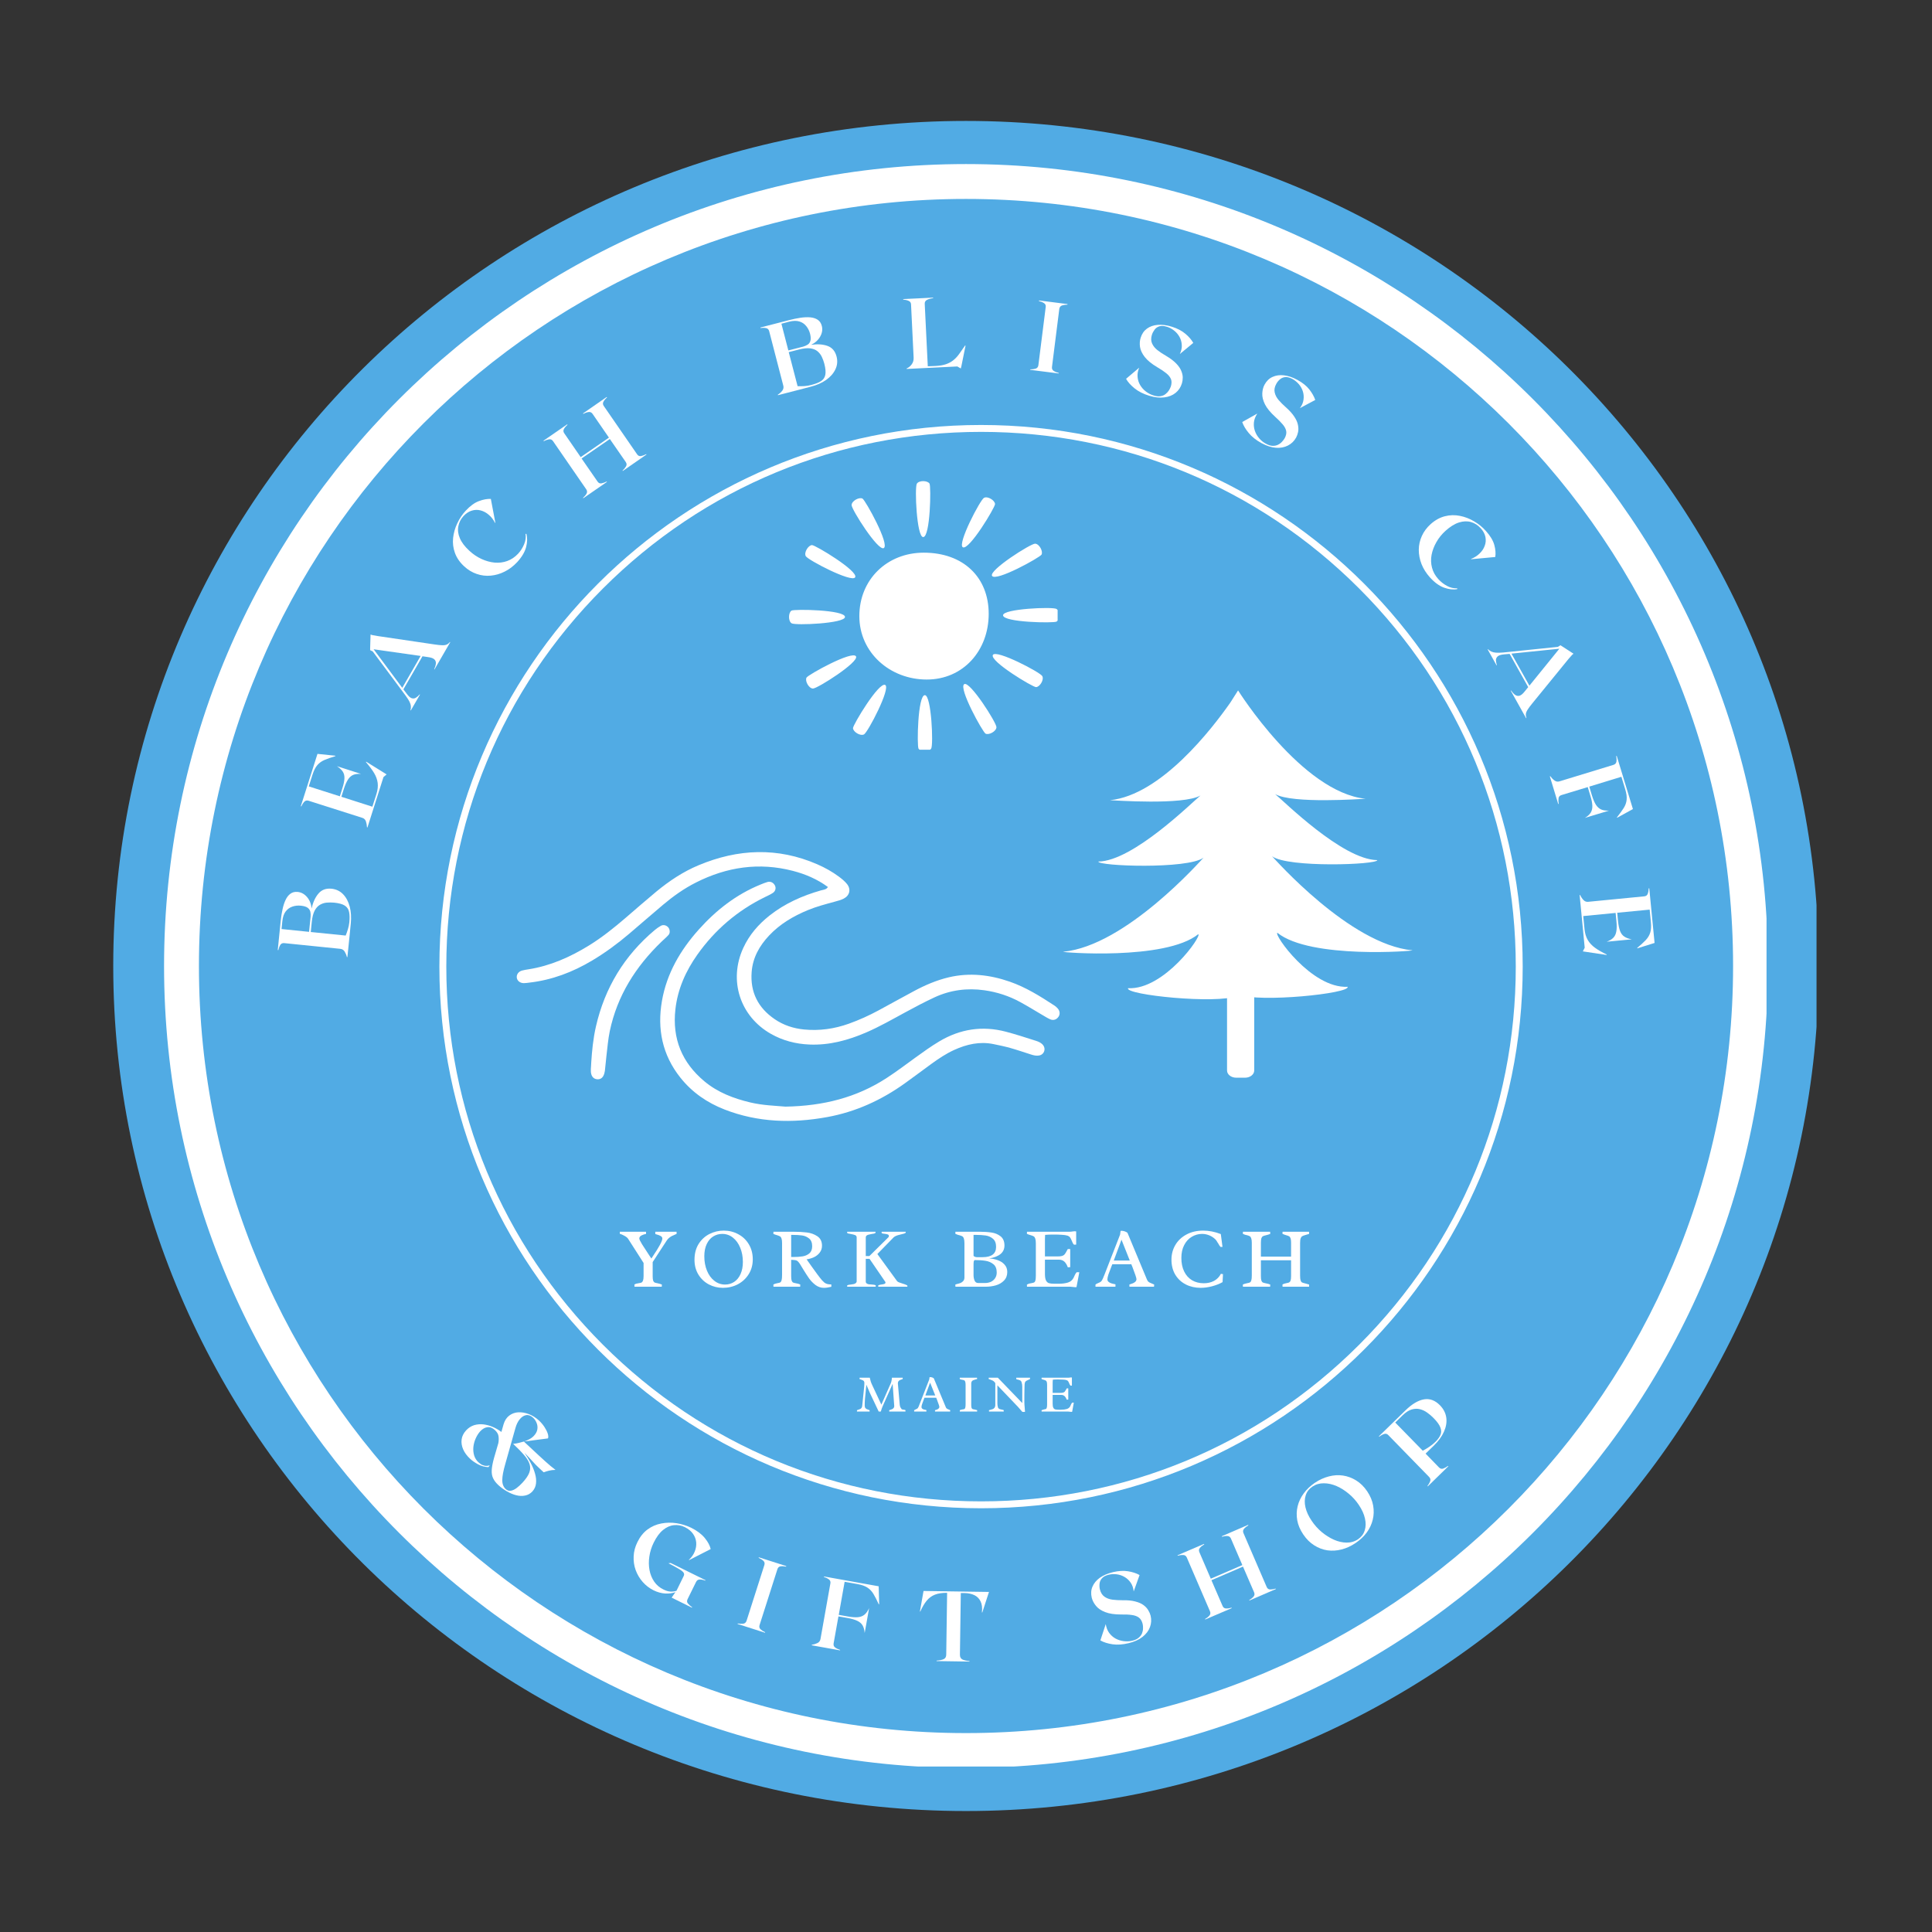 <svg xmlns="http://www.w3.org/2000/svg" xmlns:xlink="http://www.w3.org/1999/xlink" width="500" zoomAndPan="magnify" viewBox="0 0 375 375" height="500" preserveAspectRatio="xMidYMid meet" version="1.0"><rect x="0" y="0" width="375" height="375" fill="#333333" stroke="none"/><defs><g/><clipPath id="b9517b16f5"><path d="M 21.98 23.473 L 353 23.473 L 353 351.52 L 21.98 351.52 Z M 21.98 23.473 " clip-rule="nonzero"/></clipPath><clipPath id="149c08ff95"><path d="M 187.496 23.473 C 96.082 23.473 21.98 96.91 21.98 187.496 C 21.98 278.082 96.082 351.52 187.496 351.52 C 278.906 351.52 353.012 278.082 353.012 187.496 C 353.012 96.91 278.906 23.473 187.496 23.473 Z M 187.496 23.473 " clip-rule="nonzero"/></clipPath><clipPath id="e98a429e5f"><path d="M 238 191 L 244 191 L 244 209.586 L 238 209.586 Z M 238 191 " clip-rule="nonzero"/></clipPath><clipPath id="12a5f08205"><path d="M 206 134.008 L 274.543 134.008 L 274.543 194 L 206 194 Z M 206 134.008 " clip-rule="nonzero"/></clipPath><clipPath id="371e6cd557"><path d="M 100.219 165 L 205.836 165 L 205.836 203 L 100.219 203 Z M 100.219 165 " clip-rule="nonzero"/></clipPath><clipPath id="5ff8078cc6"><path d="M 128 171 L 203 171 L 203 217.695 L 128 217.695 Z M 128 171 " clip-rule="nonzero"/></clipPath><clipPath id="dee66dc8a0"><path d="M 153 93.199 L 205.285 93.199 L 205.285 145.523 L 153 145.523 Z M 153 93.199 " clip-rule="nonzero"/></clipPath><clipPath id="3e8b11b7db"><path d="M 31.844 31.844 L 342.883 31.844 L 342.883 342.883 L 31.844 342.883 Z M 31.844 31.844 " clip-rule="nonzero"/></clipPath><clipPath id="c98eb74a9e"><path d="M 85.285 82.488 L 295.555 82.488 L 295.555 292.754 L 85.285 292.754 Z M 85.285 82.488 " clip-rule="nonzero"/></clipPath></defs><g clip-path="url(#b9517b16f5)"><g clip-path="url(#149c08ff95)"><path fill="#51abe4" d="M 21.98 23.473 L 352.586 23.473 L 352.586 351.52 L 21.98 351.52 Z M 21.98 23.473 " fill-opacity="1" fill-rule="nonzero"/></g></g><g clip-path="url(#e98a429e5f)"><path fill="#ffffff" d="M 243.445 192.477 L 243.445 207.777 C 243.445 208.551 242.652 209.18 241.672 209.18 L 239.941 209.18 C 238.961 209.18 238.168 208.551 238.168 207.777 L 238.168 192.477 C 238.168 191.703 238.961 191.074 239.941 191.074 L 241.672 191.074 C 242.652 191.074 243.445 191.703 243.445 192.477 Z M 243.445 192.477 " fill-opacity="1" fill-rule="nonzero"/></g><g clip-path="url(#12a5f08205)"><path fill="#ffffff" d="M 274.152 184.457 C 261.977 183.316 247.324 166.613 246.91 166.203 C 250.008 168.473 267.34 167.852 267.34 166.949 C 260.562 166.879 249.059 155.379 247.5 154.133 C 250.906 156.055 264.262 155.059 265.07 155.043 C 252.688 153.793 240.309 134.008 240.309 134.008 L 238.82 136.352 C 235.258 141.457 225.352 154.316 215.445 155.32 C 216.258 155.332 229.609 156.328 233.02 154.406 C 231.457 155.652 219.953 167.152 213.176 167.227 C 213.176 168.125 230.512 168.746 233.605 166.477 C 233.191 166.887 218.543 183.594 206.367 184.734 C 205.746 184.844 226.176 186.492 232.574 181.332 C 233.398 181.539 225.973 192.176 218.953 191.809 C 218.336 193.098 236.082 194.953 240.211 193.301 C 240.23 193.301 240.25 193.133 240.27 192.816 C 240.281 192.957 240.297 193.027 240.309 193.027 C 244.438 194.68 262.184 192.82 261.566 191.535 C 254.547 191.902 247.121 181.266 247.945 181.059 C 254.34 186.219 274.77 184.566 274.152 184.457 Z M 274.152 184.457 " fill-opacity="1" fill-rule="nonzero"/></g><path fill="#ffffff" d="M 240.258 141.215 C 240.258 141.215 251.598 153.734 257.473 152.961 C 257.316 153.27 245.57 151.801 243.25 149.176 C 243.406 149.406 243.977 151.887 246.082 153.16 C 243.793 151.918 241.75 152.422 240.027 149.793 C 239.93 150.102 235.793 152.121 231.969 153.242 C 231.812 153.32 235.676 150.719 238.227 149.098 C 238.074 149.02 229.402 152.441 223.891 153.242 C 223.891 153.164 239.738 145.465 240.258 141.215 Z M 240.258 141.215 " fill-opacity="1" fill-rule="nonzero"/><path fill="#ffffff" d="M 239.836 153.246 C 239.836 153.246 251.176 165.766 257.047 164.992 C 256.895 165.301 245.148 163.832 242.828 161.203 C 242.984 161.438 243.551 163.918 245.656 165.191 C 243.371 163.949 241.324 164.449 239.605 161.824 C 239.504 162.133 235.371 164.152 231.543 165.273 C 231.391 165.352 235.254 162.75 237.805 161.129 C 237.648 161.051 228.98 164.473 223.469 165.273 C 223.469 165.199 239.316 157.496 239.836 153.246 Z M 239.836 153.246 " fill-opacity="1" fill-rule="nonzero"/><path fill="#ffffff" d="M 239.836 167.316 C 239.836 167.316 251.176 179.836 257.047 179.066 C 256.895 179.375 245.148 177.906 242.828 175.277 C 242.984 175.512 243.551 177.992 245.656 179.266 C 243.371 178.023 241.324 178.523 239.605 175.895 C 239.504 176.207 235.371 178.227 231.543 179.348 C 231.391 179.426 235.254 176.824 237.805 175.199 C 237.648 175.121 228.98 178.547 223.469 179.348 C 223.469 179.27 239.316 171.57 239.836 167.316 Z M 239.836 167.316 " fill-opacity="1" fill-rule="nonzero"/><path fill="#ffffff" d="M 240.457 182 C 240.457 182 249.863 192.387 254.734 191.742 C 254.609 192 244.863 190.781 242.938 188.602 C 243.066 188.793 243.539 190.852 245.285 191.906 C 243.387 190.879 241.691 191.293 240.262 189.113 C 240.18 189.371 236.75 191.047 233.578 191.977 C 233.449 192.039 236.656 189.883 238.77 188.535 C 238.645 188.473 231.449 191.312 226.879 191.977 C 226.879 191.914 240.023 185.523 240.457 182 Z M 240.457 182 " fill-opacity="1" fill-rule="nonzero"/><g clip-path="url(#371e6cd557)"><path fill="#ffffff" d="M 160.703 172.172 C 158.641 170.648 156.328 169.664 153.883 169.031 C 147.34 167.336 141.082 168.266 135.098 171.289 C 132.766 172.461 130.652 173.969 128.66 175.648 C 126.461 177.5 124.297 179.398 122.102 181.262 C 119.852 183.172 117.48 184.918 114.941 186.434 C 111.16 188.691 107.129 190.227 102.73 190.727 C 102.383 190.766 102.031 190.832 101.684 190.828 C 100.953 190.828 100.391 190.379 100.309 189.781 C 100.223 189.164 100.633 188.574 101.32 188.387 C 101.727 188.277 102.145 188.207 102.562 188.145 C 106.793 187.484 110.617 185.785 114.234 183.57 C 116.816 181.988 119.168 180.098 121.461 178.129 C 123.43 176.438 125.383 174.723 127.383 173.066 C 129.883 171.004 132.57 169.207 135.57 167.953 C 143.23 164.742 150.938 164.406 158.656 167.77 C 160.137 168.418 161.551 169.203 162.848 170.172 C 163.406 170.59 163.965 171.043 164.398 171.582 C 165.207 172.59 164.941 173.805 163.785 174.41 C 163.238 174.699 162.609 174.852 162.004 175.02 C 160.246 175.5 158.48 175.961 156.789 176.66 C 153.973 177.824 151.387 179.348 149.281 181.586 C 147.406 183.582 146.109 185.871 145.895 188.66 C 145.59 192.582 147.152 195.625 150.367 197.82 C 152.078 198.992 154.004 199.621 156.066 199.824 C 159.051 200.113 161.941 199.707 164.758 198.699 C 166.746 197.988 168.66 197.121 170.516 196.121 C 172.797 194.887 175.066 193.625 177.352 192.398 C 179.52 191.23 181.773 190.258 184.176 189.691 C 188.195 188.75 192.133 189.203 195.984 190.539 C 199.121 191.625 201.922 193.383 204.684 195.191 C 204.914 195.344 205.125 195.539 205.309 195.746 C 205.723 196.215 205.781 196.832 205.488 197.301 C 205.129 197.879 204.5 198.129 203.863 197.855 C 203.352 197.637 202.875 197.332 202.391 197.047 C 200.938 196.199 199.508 195.309 198.031 194.504 C 195.855 193.312 193.523 192.559 191.07 192.211 C 187.727 191.738 184.477 192.156 181.406 193.578 C 179.438 194.488 177.516 195.516 175.605 196.551 C 173.141 197.887 170.707 199.285 168.125 200.398 C 164.609 201.914 160.984 202.906 157.109 202.742 C 154.469 202.633 151.98 201.996 149.672 200.695 C 143.633 197.289 141.375 190.297 144.266 184 C 145.434 181.457 147.211 179.41 149.391 177.688 C 152.359 175.348 155.742 173.855 159.348 172.824 C 159.746 172.707 160.184 172.699 160.512 172.395 C 160.562 172.344 160.605 172.285 160.699 172.172 Z M 160.703 172.172 " fill-opacity="1" fill-rule="nonzero"/></g><g clip-path="url(#5ff8078cc6)"><path fill="#ffffff" d="M 152.461 214.797 C 159.84 214.668 166.289 213.02 172.098 209.238 C 174.039 207.977 175.887 206.578 177.762 205.219 C 179.238 204.148 180.723 203.086 182.289 202.148 C 186.352 199.719 190.672 199.051 195.246 200.254 C 197.211 200.77 199.145 201.41 201.082 202.023 C 201.613 202.191 202.129 202.414 202.492 202.895 C 203.043 203.629 202.648 204.684 201.742 204.863 C 201.168 204.977 200.629 204.844 200.09 204.668 C 198.754 204.242 197.426 203.785 196.078 203.406 C 195 203.105 193.898 202.871 192.801 202.652 C 190.148 202.117 187.648 202.688 185.234 203.781 C 183.629 204.508 182.172 205.488 180.75 206.52 C 179.047 207.758 177.367 209.027 175.656 210.254 C 171.09 213.531 166.082 215.82 160.535 216.828 C 153.789 218.055 147.125 217.879 140.648 215.359 C 137.25 214.039 134.328 212.023 132.047 209.152 C 128.551 204.75 127.535 199.723 128.484 194.277 C 129.414 188.938 132.055 184.422 135.625 180.43 C 138.988 176.672 142.887 173.621 147.598 171.699 C 148.055 171.516 148.508 171.32 148.98 171.191 C 149.562 171.035 150.098 171.305 150.395 171.836 C 150.668 172.332 150.543 172.961 150.008 173.316 C 149.547 173.625 149.027 173.852 148.527 174.098 C 143.18 176.703 138.789 180.449 135.355 185.297 C 133.098 188.488 131.535 191.98 131.094 195.918 C 130.457 201.605 132.363 206.258 136.742 209.898 C 139.336 212.055 142.41 213.219 145.648 213.988 C 148.051 214.559 150.512 214.621 152.461 214.797 Z M 152.461 214.797 " fill-opacity="1" fill-rule="nonzero"/></g><path fill="#ffffff" d="M 114.762 206.191 C 114.898 204.059 115.125 201.609 115.676 199.219 C 117.391 191.738 121.176 185.488 127.066 180.539 C 127.441 180.227 127.844 179.938 128.27 179.699 C 128.777 179.414 129.426 179.609 129.766 180.078 C 130.039 180.461 130.09 181.105 129.773 181.457 C 129.355 181.926 128.867 182.328 128.414 182.766 C 123.398 187.594 119.805 193.258 118.359 200.141 C 118.031 201.711 117.906 203.328 117.711 204.93 C 117.59 205.902 117.531 206.883 117.406 207.855 C 117.363 208.195 117.262 208.547 117.102 208.844 C 116.848 209.309 116.41 209.539 115.871 209.48 C 115.332 209.422 114.973 209.102 114.801 208.602 C 114.566 207.914 114.734 207.211 114.762 206.191 Z M 114.762 206.191 " fill-opacity="1" fill-rule="nonzero"/><g clip-path="url(#dee66dc8a0)"><path fill="#ffffff" d="M 191.906 119.145 C 191.906 126.254 186.98 131.898 179.875 131.898 C 172.766 131.898 166.797 126.691 166.797 119.586 C 166.797 112.48 172.191 107.273 179.297 107.273 C 186.973 107.273 191.906 112.039 191.906 119.145 Z M 180.414 93.859 C 180.027 93.258 178.402 93.195 177.961 93.879 C 177.508 94.578 177.918 104.246 179.188 104.246 C 180.578 104.246 180.75 94.375 180.414 93.859 Z M 167.406 96.773 C 166.77 96.445 165.332 97.207 165.293 98.02 C 165.25 98.852 170.438 107.02 171.539 106.383 C 172.742 105.688 167.957 97.055 167.406 96.773 Z M 157.602 105.801 C 156.887 105.84 156.02 107.215 156.391 107.938 C 156.773 108.684 165.348 113.16 165.984 112.059 C 166.68 110.855 158.219 105.77 157.602 105.801 Z M 153.621 118.523 C 153.02 118.914 152.961 120.539 153.645 120.98 C 154.344 121.434 164.012 121.023 164.012 119.75 C 164.012 118.359 154.141 118.188 153.621 118.523 Z M 156.539 131.531 C 156.211 132.168 156.973 133.605 157.781 133.648 C 158.617 133.688 166.785 128.5 166.148 127.398 C 165.453 126.195 156.82 130.98 156.539 131.531 Z M 165.566 141.336 C 165.602 142.055 166.98 142.918 167.703 142.547 C 168.445 142.168 172.926 133.59 171.824 132.953 C 170.617 132.262 165.535 140.723 165.566 141.336 Z M 178.289 145.316 C 178.68 145.918 180.301 145.977 180.742 145.297 C 181.199 144.594 180.789 134.93 179.516 134.93 C 178.125 134.93 177.953 144.797 178.289 145.316 Z M 191.297 142.402 C 191.934 142.727 193.371 141.969 193.41 141.156 C 193.453 140.32 188.266 132.156 187.164 132.789 C 185.961 133.484 190.746 142.117 191.297 142.402 Z M 201.102 133.371 C 201.816 133.336 202.684 131.961 202.312 131.238 C 201.934 130.492 193.355 126.016 192.719 127.117 C 192.023 128.32 200.484 133.402 201.102 133.371 Z M 205.082 120.648 C 205.684 120.262 205.742 118.637 205.062 118.195 C 204.359 117.742 194.691 118.152 194.691 119.422 C 194.691 120.812 204.562 120.984 205.082 120.648 Z M 202.164 107.645 C 202.492 107.004 201.73 105.57 200.922 105.527 C 200.086 105.484 191.918 110.672 192.555 111.773 C 193.25 112.977 201.883 108.191 202.164 107.645 Z M 193.137 97.836 C 193.102 97.121 191.723 96.258 191 96.625 C 190.258 97.008 185.777 105.582 186.879 106.219 C 188.086 106.914 193.168 98.453 193.137 97.836 Z M 193.137 97.836 " fill-opacity="1" fill-rule="nonzero"/></g><g clip-path="url(#3e8b11b7db)"><path fill="#ffffff" d="M 187.5 31.844 C 101.621 31.844 31.844 101.621 31.844 187.5 C 31.844 273.383 101.621 343.156 187.5 343.156 C 273.383 343.156 343.156 273.383 343.156 187.5 C 343.156 101.621 273.383 31.844 187.5 31.844 Z M 187.5 38.613 C 269.816 38.613 336.391 105.188 336.391 187.5 C 336.391 269.816 269.816 336.391 187.5 336.391 C 105.188 336.391 38.613 269.816 38.613 187.5 C 38.613 105.188 105.188 38.613 187.5 38.613 Z M 187.5 38.613 " fill-opacity="1" fill-rule="nonzero"/></g><g clip-path="url(#c98eb74a9e)"><path fill="#ffffff" d="M 190.422 82.488 C 132.355 82.488 85.285 129.555 85.285 187.621 C 85.285 245.688 132.355 292.754 190.422 292.754 C 248.484 292.754 295.555 245.688 295.555 187.621 C 295.555 129.555 248.484 82.488 190.422 82.488 Z M 263.812 261.012 C 244.207 280.617 218.145 291.414 190.422 291.414 C 162.695 291.414 136.633 280.617 117.027 261.012 C 97.426 241.41 86.629 215.344 86.629 187.621 C 86.629 159.898 97.426 133.832 117.027 114.23 C 136.633 94.625 162.695 83.828 190.422 83.828 C 218.145 83.828 244.207 94.625 263.812 114.23 C 283.414 133.832 294.211 159.898 294.211 187.621 C 294.211 215.344 283.414 241.41 263.812 261.012 Z M 263.812 261.012 " fill-opacity="1" fill-rule="evenodd"/></g><g fill="#ffffff" fill-opacity="1"><g transform="translate(120.325, 249.75)"><g><path d="M 10.859 -10.188 C 10.547 -10.062 10.289 -9.945 10.094 -9.844 C 9.906 -9.75 9.719 -9.625 9.531 -9.469 C 9.352 -9.32 9.191 -9.133 9.047 -8.906 L 6.359 -4.781 L 6.359 -2.016 C 6.359 -1.641 6.391 -1.359 6.453 -1.172 C 6.523 -0.992 6.625 -0.875 6.75 -0.812 C 6.875 -0.758 7.055 -0.711 7.297 -0.672 C 7.617 -0.609 7.898 -0.523 8.141 -0.422 L 8.125 0 L 2.828 0 L 2.812 -0.422 C 2.945 -0.504 3.078 -0.562 3.203 -0.594 C 3.336 -0.625 3.5 -0.656 3.688 -0.688 C 3.914 -0.719 4.086 -0.758 4.203 -0.812 C 4.316 -0.875 4.41 -1 4.484 -1.188 C 4.555 -1.375 4.594 -1.672 4.594 -2.078 L 4.594 -4.609 L 1.594 -9.297 C 1.469 -9.492 1.234 -9.688 0.891 -9.875 C 0.547 -10.07 0.242 -10.203 -0.016 -10.266 L -0.016 -10.672 L 5.062 -10.672 L 5.078 -10.25 C 4.766 -10.195 4.469 -10.098 4.188 -9.953 C 3.906 -9.805 3.766 -9.609 3.766 -9.359 C 3.766 -9.191 3.941 -8.816 4.297 -8.234 C 4.66 -7.648 5.133 -6.922 5.719 -6.047 L 6.109 -5.469 C 6.141 -5.531 6.211 -5.645 6.328 -5.812 C 7.598 -7.688 8.234 -8.863 8.234 -9.344 C 8.234 -9.562 8.125 -9.727 7.906 -9.844 C 7.695 -9.969 7.426 -10.07 7.094 -10.156 C 7.07 -10.156 7 -10.176 6.875 -10.219 L 6.859 -10.438 C 6.859 -10.477 6.863 -10.555 6.875 -10.672 L 11 -10.672 L 11 -10.25 Z M 10.859 -10.188 "/></g></g></g><g fill="#ffffff" fill-opacity="1"><g transform="translate(133.879, 249.75)"><g><path d="M 6.594 -10.891 C 7.625 -10.891 8.566 -10.656 9.422 -10.188 C 10.285 -9.727 10.969 -9.078 11.469 -8.234 C 11.977 -7.391 12.234 -6.414 12.234 -5.312 C 12.234 -4.227 11.969 -3.266 11.438 -2.422 C 10.914 -1.586 10.211 -0.938 9.328 -0.469 C 8.441 -0.008 7.477 0.219 6.438 0.219 C 5.469 0.219 4.562 0 3.719 -0.438 C 2.875 -0.883 2.195 -1.52 1.688 -2.344 C 1.176 -3.176 0.922 -4.133 0.922 -5.219 C 0.922 -6.414 1.188 -7.441 1.719 -8.297 C 2.258 -9.148 2.961 -9.797 3.828 -10.234 C 4.703 -10.672 5.625 -10.891 6.594 -10.891 Z M 6.859 -0.422 C 7.516 -0.422 8.102 -0.594 8.625 -0.938 C 9.156 -1.289 9.566 -1.797 9.859 -2.453 C 10.16 -3.117 10.312 -3.898 10.312 -4.797 C 10.312 -5.816 10.141 -6.738 9.797 -7.562 C 9.461 -8.395 8.988 -9.051 8.375 -9.531 C 7.77 -10.008 7.082 -10.25 6.312 -10.25 C 5.664 -10.25 5.078 -10.082 4.547 -9.75 C 4.023 -9.426 3.609 -8.938 3.297 -8.281 C 2.984 -7.625 2.828 -6.832 2.828 -5.906 C 2.828 -4.875 3 -3.941 3.344 -3.109 C 3.688 -2.273 4.164 -1.617 4.781 -1.141 C 5.395 -0.66 6.086 -0.422 6.859 -0.422 Z M 6.859 -0.422 "/></g></g></g><g fill="#ffffff" fill-opacity="1"><g transform="translate(149.549, 249.75)"><g><path d="M 5.703 -4.438 C 5.566 -4.633 5.453 -4.781 5.359 -4.875 C 5.273 -4.969 5.172 -5.039 5.047 -5.094 C 4.922 -5.145 4.75 -5.176 4.531 -5.188 L 4.016 -5.219 L 4.016 -2.062 C 4.016 -1.664 4.047 -1.375 4.109 -1.188 C 4.18 -1 4.273 -0.875 4.391 -0.812 C 4.504 -0.758 4.68 -0.711 4.922 -0.672 C 5.086 -0.641 5.234 -0.609 5.359 -0.578 C 5.492 -0.547 5.633 -0.492 5.781 -0.422 L 5.766 0 L 0.578 0 L 0.562 -0.422 C 0.707 -0.504 0.844 -0.562 0.969 -0.594 C 1.102 -0.633 1.254 -0.672 1.422 -0.703 C 1.641 -0.734 1.801 -0.781 1.906 -0.844 C 2.008 -0.906 2.094 -1.039 2.156 -1.25 C 2.219 -1.469 2.25 -1.805 2.25 -2.266 L 2.25 -8.484 C 2.25 -8.879 2.211 -9.172 2.141 -9.359 C 2.078 -9.555 1.984 -9.691 1.859 -9.766 C 1.742 -9.836 1.551 -9.914 1.281 -10 C 1.008 -10.07 0.77 -10.156 0.562 -10.25 L 0.578 -10.672 L 4.359 -10.672 C 5.379 -10.672 6.27 -10.625 7.031 -10.531 C 7.801 -10.445 8.488 -10.203 9.094 -9.797 C 9.695 -9.398 10 -8.785 10 -7.953 C 10 -7.441 9.852 -7 9.562 -6.625 C 9.281 -6.25 8.91 -5.953 8.453 -5.734 C 8.004 -5.523 7.523 -5.383 7.016 -5.312 C 7.078 -5.219 7.398 -4.758 7.984 -3.938 C 8.422 -3.332 8.789 -2.82 9.094 -2.406 C 9.395 -2 9.695 -1.613 10 -1.25 C 10.176 -1.062 10.332 -0.91 10.469 -0.797 C 10.613 -0.691 10.789 -0.602 11 -0.531 C 11.219 -0.469 11.488 -0.438 11.812 -0.438 L 11.812 0.016 C 11.27 0.148 10.789 0.219 10.375 0.219 C 9.789 0.219 9.254 0.039 8.766 -0.312 C 8.285 -0.676 7.867 -1.098 7.516 -1.578 C 7.172 -2.066 6.77 -2.688 6.312 -3.438 C 6.039 -3.906 5.836 -4.238 5.703 -4.438 Z M 4.422 -5.766 C 5.117 -5.766 5.723 -5.805 6.234 -5.891 C 6.742 -5.973 7.18 -6.164 7.547 -6.469 C 7.91 -6.781 8.094 -7.242 8.094 -7.859 C 8.094 -8.535 7.895 -9.035 7.5 -9.359 C 7.102 -9.68 6.645 -9.879 6.125 -9.953 C 5.602 -10.023 4.957 -10.062 4.188 -10.062 L 4.016 -10.062 L 4.016 -5.766 Z M 4.422 -5.766 "/></g></g></g><g fill="#ffffff" fill-opacity="1"><g transform="translate(163.857, 249.75)"><g><path d="M 4.891 -5.953 L 8.641 -9.656 C 8.66 -9.727 8.672 -9.789 8.672 -9.844 C 8.672 -10 8.602 -10.098 8.469 -10.141 C 8.344 -10.191 8.145 -10.234 7.875 -10.266 C 7.656 -10.285 7.492 -10.312 7.391 -10.344 C 7.297 -10.375 7.25 -10.438 7.25 -10.531 C 7.25 -10.551 7.266 -10.598 7.297 -10.672 L 11.922 -10.672 L 11.953 -10.531 C 11.953 -10.457 11.848 -10.383 11.641 -10.312 C 11.43 -10.25 11.145 -10.176 10.781 -10.094 C 10.258 -9.977 9.875 -9.816 9.625 -9.609 L 6.438 -6.344 L 10.281 -1.062 C 10.352 -0.988 10.473 -0.914 10.641 -0.844 C 10.816 -0.781 11.047 -0.703 11.328 -0.609 C 11.641 -0.516 11.875 -0.43 12.031 -0.359 C 12.195 -0.285 12.281 -0.211 12.281 -0.141 C 12.281 -0.086 12.27 -0.039 12.25 0 L 6.641 0 C 6.598 -0.07 6.578 -0.117 6.578 -0.141 C 6.578 -0.223 6.629 -0.281 6.734 -0.312 C 6.836 -0.352 7 -0.391 7.219 -0.422 C 7.477 -0.453 7.676 -0.492 7.812 -0.547 C 7.945 -0.598 8.016 -0.695 8.016 -0.844 C 8.016 -0.895 7.969 -0.977 7.875 -1.094 L 4.922 -5.406 L 4.188 -5.406 L 4.188 -1.016 C 4.188 -0.848 4.242 -0.723 4.359 -0.641 C 4.473 -0.555 4.609 -0.5 4.766 -0.469 C 4.922 -0.445 5.125 -0.43 5.375 -0.422 C 5.645 -0.398 5.836 -0.375 5.953 -0.344 C 6.078 -0.312 6.141 -0.25 6.141 -0.156 C 6.141 -0.145 6.125 -0.094 6.094 0 L 0.594 0 C 0.57 -0.062 0.562 -0.109 0.562 -0.141 C 0.562 -0.234 0.617 -0.297 0.734 -0.328 C 0.859 -0.367 1.047 -0.398 1.297 -0.422 C 1.535 -0.453 1.727 -0.484 1.875 -0.516 C 2.02 -0.555 2.145 -0.617 2.25 -0.703 C 2.363 -0.797 2.422 -0.914 2.422 -1.062 L 2.422 -9.562 C 2.422 -9.781 2.32 -9.93 2.125 -10.016 C 1.926 -10.098 1.641 -10.172 1.266 -10.234 C 1.016 -10.273 0.832 -10.312 0.719 -10.344 C 0.613 -10.383 0.562 -10.445 0.562 -10.531 C 0.562 -10.551 0.57 -10.598 0.594 -10.672 L 6.062 -10.672 C 6.082 -10.609 6.094 -10.562 6.094 -10.531 C 6.094 -10.445 6.031 -10.383 5.906 -10.344 C 5.789 -10.301 5.602 -10.266 5.344 -10.234 C 5.102 -10.191 4.906 -10.148 4.75 -10.109 C 4.594 -10.078 4.457 -10.016 4.344 -9.922 C 4.238 -9.836 4.188 -9.719 4.188 -9.562 L 4.188 -5.953 Z M 4.891 -5.953 "/></g></g></g><g fill="#ffffff" fill-opacity="1"><g transform="translate(178.412, 249.75)"><g/></g></g><g fill="#ffffff" fill-opacity="1"><g transform="translate(184.87, 249.75)"><g><path d="M 2.328 -8.391 C 2.328 -8.816 2.289 -9.133 2.219 -9.344 C 2.156 -9.551 2.062 -9.691 1.938 -9.766 C 1.812 -9.848 1.609 -9.926 1.328 -10 C 1.285 -10.008 1.188 -10.035 1.031 -10.078 C 0.875 -10.129 0.719 -10.191 0.562 -10.266 L 0.578 -10.672 L 5.234 -10.672 C 6.117 -10.672 6.898 -10.617 7.578 -10.516 C 8.254 -10.422 8.844 -10.176 9.344 -9.781 C 9.844 -9.383 10.094 -8.789 10.094 -8 C 10.094 -6.656 9.109 -5.816 7.141 -5.484 C 7.703 -5.461 8.25 -5.352 8.781 -5.156 C 9.32 -4.969 9.766 -4.68 10.109 -4.297 C 10.461 -3.91 10.641 -3.43 10.641 -2.859 C 10.641 -2.18 10.426 -1.625 10 -1.188 C 9.582 -0.758 9.055 -0.453 8.422 -0.266 C 7.797 -0.086 7.148 0 6.484 0 L 0.578 0 L 0.562 -0.422 L 0.859 -0.516 C 1.172 -0.586 1.426 -0.664 1.625 -0.75 C 1.82 -0.844 1.988 -0.973 2.125 -1.141 C 2.258 -1.305 2.328 -1.531 2.328 -1.812 Z M 4.094 -5.984 C 4.164 -5.91 4.266 -5.848 4.391 -5.797 C 4.516 -5.754 4.633 -5.734 4.75 -5.734 L 5.844 -5.734 C 7.594 -5.734 8.469 -6.398 8.469 -7.734 C 8.469 -8.441 8.27 -8.961 7.875 -9.297 C 7.477 -9.641 7.008 -9.852 6.469 -9.938 C 5.926 -10.02 5.258 -10.062 4.469 -10.062 L 4.094 -10.062 Z M 4.094 -2.25 C 4.094 -1.863 4.16 -1.508 4.297 -1.188 C 4.43 -0.875 4.664 -0.719 5 -0.719 L 6.328 -0.719 C 6.742 -0.719 7.125 -0.797 7.469 -0.953 C 7.812 -1.117 8.082 -1.352 8.281 -1.656 C 8.488 -1.969 8.594 -2.332 8.594 -2.75 C 8.594 -3.488 8.375 -4.031 7.938 -4.375 C 7.5 -4.727 6.988 -4.945 6.406 -5.031 C 5.82 -5.125 5.117 -5.172 4.297 -5.172 C 4.203 -5.086 4.145 -4.988 4.125 -4.875 C 4.102 -4.758 4.094 -4.613 4.094 -4.438 Z M 4.094 -2.25 "/></g></g></g><g fill="#ffffff" fill-opacity="1"><g transform="translate(198.76, 249.75)"><g><path d="M 10.188 0.078 C 10.102 0.086 10.02 0.094 9.938 0.094 C 9.832 0.094 9.676 0.078 9.469 0.047 C 9.258 0.016 9.098 0 8.984 0 L 0.578 0 L 0.562 -0.406 C 0.727 -0.5 0.883 -0.566 1.031 -0.609 C 1.176 -0.648 1.336 -0.68 1.516 -0.703 C 1.734 -0.742 1.891 -0.789 1.984 -0.844 C 2.086 -0.906 2.164 -1.035 2.219 -1.234 C 2.27 -1.441 2.297 -1.758 2.297 -2.188 L 2.297 -8.406 C 2.297 -8.82 2.258 -9.129 2.188 -9.328 C 2.125 -9.535 2.023 -9.68 1.891 -9.766 C 1.766 -9.848 1.551 -9.93 1.25 -10.016 C 1.195 -10.035 1.098 -10.066 0.953 -10.109 C 0.816 -10.148 0.688 -10.203 0.562 -10.266 L 0.578 -10.672 L 8.938 -10.672 C 9.008 -10.672 9.094 -10.676 9.188 -10.688 C 9.281 -10.707 9.344 -10.719 9.375 -10.719 C 9.539 -10.75 9.691 -10.766 9.828 -10.766 C 9.941 -10.766 10.039 -10.754 10.125 -10.734 L 10.125 -8.172 L 9.703 -8.156 C 9.609 -8.25 9.531 -8.352 9.469 -8.469 C 9.406 -8.582 9.336 -8.734 9.266 -8.922 C 9.16 -9.191 9.051 -9.406 8.938 -9.562 C 8.832 -9.719 8.676 -9.832 8.469 -9.906 C 8.164 -10 7.785 -10.055 7.328 -10.078 C 6.879 -10.109 6.352 -10.125 5.75 -10.125 C 5.051 -10.125 4.5 -10.102 4.094 -10.062 C 4.07 -9.812 4.062 -9.523 4.062 -9.203 L 4.062 -5.875 L 6.438 -5.875 C 6.863 -5.875 7.18 -5.906 7.391 -5.969 C 7.609 -6.039 7.773 -6.148 7.891 -6.297 C 8.016 -6.441 8.176 -6.707 8.375 -7.094 L 8.5 -7.312 L 8.969 -7.312 L 8.969 -3.797 L 8.5 -3.766 C 8.332 -4.234 8.113 -4.598 7.844 -4.859 C 7.57 -5.117 7.207 -5.25 6.75 -5.25 L 4.062 -5.25 L 4.062 -2.5 C 4.062 -1.914 4.129 -1.488 4.266 -1.219 C 4.398 -0.945 4.594 -0.77 4.844 -0.688 C 5.102 -0.613 5.469 -0.578 5.938 -0.578 L 6.734 -0.578 C 7.43 -0.578 8.031 -0.656 8.531 -0.812 C 9.031 -0.969 9.398 -1.285 9.641 -1.766 L 9.75 -2.016 C 9.852 -2.234 9.93 -2.395 9.984 -2.5 C 10.047 -2.602 10.125 -2.707 10.219 -2.812 L 10.734 -2.812 Z M 10.188 0.078 "/></g></g></g><g fill="#ffffff" fill-opacity="1"><g transform="translate(212.65, 249.75)"><g><path d="M 3.25 -4.359 L 3.094 -3.969 C 2.844 -3.332 2.645 -2.805 2.5 -2.391 C 2.363 -1.973 2.297 -1.656 2.297 -1.438 C 2.297 -1.238 2.367 -1.078 2.516 -0.953 C 2.66 -0.828 2.828 -0.734 3.016 -0.672 C 3.203 -0.609 3.43 -0.551 3.703 -0.5 L 3.859 -0.469 L 3.859 0 L -0.016 0 L -0.016 -0.422 C 0.066 -0.484 0.145 -0.535 0.219 -0.578 C 0.301 -0.617 0.406 -0.664 0.531 -0.719 C 0.719 -0.789 0.867 -0.867 0.984 -0.953 C 1.109 -1.035 1.211 -1.164 1.297 -1.344 C 1.359 -1.445 1.414 -1.566 1.469 -1.703 C 1.531 -1.848 1.566 -1.941 1.578 -1.984 L 1.688 -2.234 L 4.75 -10.094 C 4.77 -10.156 4.785 -10.258 4.797 -10.406 C 4.805 -10.52 4.816 -10.609 4.828 -10.672 C 4.836 -10.742 4.863 -10.805 4.906 -10.859 C 5.176 -10.859 5.406 -10.828 5.594 -10.766 C 5.789 -10.711 5.988 -10.613 6.188 -10.469 L 9.953 -1.438 C 10.023 -1.27 10.102 -1.133 10.188 -1.031 C 10.281 -0.938 10.379 -0.863 10.484 -0.812 C 10.586 -0.758 10.727 -0.695 10.906 -0.625 C 11.051 -0.57 11.207 -0.504 11.375 -0.422 L 11.344 0 L 6.578 0 L 6.562 -0.422 C 6.82 -0.504 7.039 -0.582 7.219 -0.656 C 7.406 -0.727 7.57 -0.832 7.719 -0.969 C 7.863 -1.113 7.938 -1.281 7.938 -1.469 C 7.938 -1.688 7.664 -2.5 7.125 -3.906 C 7.082 -3.988 7.047 -4.066 7.016 -4.141 C 6.992 -4.223 6.973 -4.297 6.953 -4.359 Z M 5.031 -9.125 L 3.531 -5.078 L 6.641 -5.078 Z M 5.031 -9.125 "/></g></g></g><g fill="#ffffff" fill-opacity="1"><g transform="translate(226.458, 249.75)"><g><path d="M 10.453 -7.719 C 10.379 -7.789 10.301 -7.891 10.219 -8.016 C 10.133 -8.141 10.055 -8.273 9.984 -8.422 C 9.961 -8.441 9.914 -8.508 9.844 -8.625 C 9.781 -8.75 9.719 -8.852 9.656 -8.938 C 9.594 -9.031 9.535 -9.102 9.484 -9.156 C 9.117 -9.52 8.711 -9.789 8.266 -9.969 C 7.816 -10.156 7.348 -10.25 6.859 -10.25 C 6.148 -10.25 5.484 -10.062 4.859 -9.688 C 4.242 -9.32 3.754 -8.785 3.391 -8.078 C 3.023 -7.379 2.844 -6.547 2.844 -5.578 C 2.844 -4.586 3.02 -3.723 3.375 -2.984 C 3.727 -2.242 4.234 -1.672 4.891 -1.266 C 5.555 -0.867 6.328 -0.672 7.203 -0.672 C 7.941 -0.672 8.598 -0.82 9.172 -1.125 C 9.754 -1.438 10.203 -1.895 10.516 -2.5 L 10.922 -2.438 L 10.844 -0.891 C 10.25 -0.555 9.562 -0.285 8.781 -0.078 C 8.008 0.117 7.285 0.219 6.609 0.219 C 5.535 0.219 4.566 0 3.703 -0.438 C 2.836 -0.883 2.156 -1.52 1.656 -2.344 C 1.164 -3.176 0.922 -4.145 0.922 -5.25 C 0.922 -6.289 1.172 -7.238 1.672 -8.094 C 2.18 -8.957 2.906 -9.641 3.844 -10.141 C 4.781 -10.641 5.863 -10.891 7.094 -10.891 C 8.207 -10.891 9.344 -10.664 10.5 -10.219 L 10.828 -7.734 Z M 10.453 -7.719 "/></g></g></g><g fill="#ffffff" fill-opacity="1"><g transform="translate(240.676, 249.75)"><g><path d="M 4.062 -2.094 C 4.062 -1.688 4.094 -1.383 4.156 -1.188 C 4.227 -1 4.328 -0.875 4.453 -0.812 C 4.578 -0.758 4.77 -0.707 5.031 -0.656 C 5.352 -0.602 5.633 -0.523 5.875 -0.422 L 5.859 0 L 0.578 0 C 0.578 -0.039 0.57 -0.098 0.562 -0.172 C 0.562 -0.242 0.562 -0.328 0.562 -0.422 C 0.707 -0.492 0.844 -0.547 0.969 -0.578 C 1.102 -0.609 1.254 -0.645 1.422 -0.688 C 1.672 -0.727 1.848 -0.781 1.953 -0.844 C 2.066 -0.914 2.148 -1.047 2.203 -1.234 C 2.266 -1.43 2.297 -1.742 2.297 -2.172 L 2.297 -8.516 C 2.297 -8.91 2.258 -9.203 2.188 -9.391 C 2.125 -9.586 2.031 -9.723 1.906 -9.797 C 1.789 -9.867 1.609 -9.938 1.359 -10 C 1.242 -10.02 1.113 -10.051 0.969 -10.094 C 0.832 -10.145 0.695 -10.203 0.562 -10.266 L 0.578 -10.672 L 5.859 -10.672 L 5.875 -10.25 C 5.625 -10.145 5.336 -10.055 5.016 -9.984 C 4.766 -9.93 4.578 -9.867 4.453 -9.797 C 4.328 -9.734 4.227 -9.602 4.156 -9.406 C 4.094 -9.207 4.062 -8.906 4.062 -8.5 L 4.062 -5.844 L 9.922 -5.844 L 9.922 -8.594 C 9.922 -8.957 9.883 -9.227 9.812 -9.406 C 9.75 -9.594 9.66 -9.719 9.547 -9.781 C 9.43 -9.852 9.254 -9.922 9.016 -9.984 C 8.723 -10.066 8.469 -10.16 8.25 -10.266 L 8.266 -10.672 L 13.406 -10.672 L 13.422 -10.25 C 13.18 -10.164 12.953 -10.098 12.734 -10.047 C 12.43 -9.961 12.211 -9.879 12.078 -9.797 C 11.953 -9.723 11.852 -9.586 11.781 -9.391 C 11.707 -9.191 11.672 -8.879 11.672 -8.453 L 11.672 -2.188 C 11.672 -1.75 11.703 -1.43 11.766 -1.234 C 11.828 -1.035 11.922 -0.898 12.047 -0.828 C 12.172 -0.766 12.375 -0.703 12.656 -0.641 C 12.969 -0.566 13.223 -0.492 13.422 -0.422 L 13.422 0 L 8.266 0 L 8.25 -0.422 C 8.383 -0.504 8.508 -0.562 8.625 -0.594 C 8.738 -0.625 8.891 -0.66 9.078 -0.703 C 9.297 -0.734 9.457 -0.781 9.562 -0.844 C 9.676 -0.906 9.766 -1.023 9.828 -1.203 C 9.891 -1.391 9.922 -1.676 9.922 -2.062 L 9.922 -5.125 L 4.062 -5.125 Z M 4.062 -2.094 "/></g></g></g><g fill="#ffffff" fill-opacity="1"><g transform="translate(166.166, 273.984)"><g><path d="M 8.469 -1.375 C 8.5 -1.031 8.598 -0.77 8.766 -0.594 C 8.785 -0.508 8.832 -0.453 8.906 -0.422 C 8.988 -0.398 9.098 -0.379 9.234 -0.359 C 9.336 -0.348 9.41 -0.336 9.453 -0.328 C 9.504 -0.316 9.551 -0.297 9.594 -0.266 L 9.578 0 L 6.438 0 L 6.422 -0.266 L 6.578 -0.312 C 6.754 -0.375 6.895 -0.426 7 -0.469 C 7.113 -0.52 7.207 -0.594 7.281 -0.688 C 7.363 -0.781 7.406 -0.906 7.406 -1.062 L 7.094 -5.391 L 5.156 -1.031 C 5.039 -0.77 4.922 -0.426 4.797 0 L 4.391 0 C 4.254 -0.312 4.023 -0.797 3.703 -1.453 C 3.273 -2.328 2.938 -3.039 2.688 -3.594 C 2.438 -4.145 2.207 -4.68 2 -5.203 C 1.969 -4.91 1.926 -4.5 1.875 -3.969 C 1.801 -3.352 1.75 -2.832 1.719 -2.406 C 1.688 -1.988 1.672 -1.578 1.672 -1.172 C 1.672 -0.992 1.703 -0.848 1.766 -0.734 C 1.836 -0.629 1.922 -0.551 2.016 -0.5 C 2.117 -0.445 2.266 -0.391 2.453 -0.328 L 2.625 -0.266 L 2.625 0 L 0.172 0 L 0.172 -0.266 C 0.191 -0.273 0.281 -0.305 0.438 -0.359 C 0.594 -0.41 0.719 -0.457 0.812 -0.5 C 0.906 -0.551 0.988 -0.625 1.062 -0.719 C 1.133 -0.82 1.176 -0.953 1.188 -1.109 L 1.578 -4.891 C 1.598 -5.129 1.609 -5.344 1.609 -5.531 C 1.609 -5.676 1.582 -5.789 1.531 -5.875 C 1.477 -5.957 1.41 -6.02 1.328 -6.062 C 1.254 -6.102 1.148 -6.145 1.016 -6.188 C 0.867 -6.227 0.754 -6.27 0.672 -6.312 L 0.688 -6.578 L 2.656 -6.578 C 2.719 -6.305 2.781 -6.062 2.844 -5.844 C 2.914 -5.625 3 -5.414 3.094 -5.219 L 4.906 -1.344 L 6.719 -5.453 C 6.801 -5.648 6.859 -5.848 6.891 -6.047 C 6.93 -6.242 6.953 -6.422 6.953 -6.578 L 9.047 -6.578 L 9.047 -6.312 L 8.953 -6.281 C 8.766 -6.219 8.613 -6.16 8.5 -6.109 C 8.395 -6.055 8.301 -5.977 8.219 -5.875 C 8.145 -5.77 8.109 -5.633 8.109 -5.469 Z M 8.469 -1.375 "/></g></g></g><g fill="#ffffff" fill-opacity="1"><g transform="translate(177.438, 273.984)"><g><path d="M 2 -2.688 L 1.906 -2.438 C 1.75 -2.051 1.629 -1.727 1.547 -1.469 C 1.461 -1.219 1.422 -1.023 1.422 -0.891 C 1.422 -0.766 1.461 -0.66 1.547 -0.578 C 1.641 -0.504 1.742 -0.445 1.859 -0.406 C 1.973 -0.375 2.113 -0.344 2.281 -0.312 L 2.375 -0.281 L 2.375 0 L 0 0 L 0 -0.266 C 0.039 -0.297 0.086 -0.32 0.141 -0.344 C 0.191 -0.375 0.254 -0.406 0.328 -0.438 C 0.441 -0.488 0.535 -0.535 0.609 -0.578 C 0.68 -0.629 0.742 -0.711 0.797 -0.828 C 0.836 -0.891 0.875 -0.961 0.906 -1.047 C 0.938 -1.141 0.957 -1.195 0.969 -1.219 L 1.031 -1.375 L 2.922 -6.219 C 2.93 -6.25 2.941 -6.312 2.953 -6.406 C 2.953 -6.477 2.957 -6.535 2.969 -6.578 C 2.977 -6.617 2.992 -6.656 3.016 -6.688 C 3.18 -6.688 3.32 -6.672 3.438 -6.641 C 3.562 -6.609 3.688 -6.547 3.812 -6.453 L 6.125 -0.891 C 6.164 -0.785 6.211 -0.703 6.266 -0.641 C 6.328 -0.578 6.391 -0.531 6.453 -0.5 C 6.516 -0.469 6.602 -0.43 6.719 -0.391 C 6.801 -0.359 6.895 -0.316 7 -0.266 L 6.984 0 L 4.047 0 L 4.047 -0.266 C 4.203 -0.305 4.332 -0.348 4.438 -0.391 C 4.551 -0.441 4.656 -0.508 4.75 -0.594 C 4.844 -0.688 4.891 -0.789 4.891 -0.906 C 4.891 -1.039 4.723 -1.539 4.391 -2.406 C 4.367 -2.457 4.348 -2.504 4.328 -2.547 C 4.305 -2.598 4.289 -2.645 4.281 -2.688 Z M 3.094 -5.609 L 2.172 -3.125 L 4.094 -3.125 Z M 3.094 -5.609 "/></g></g></g><g fill="#ffffff" fill-opacity="1"><g transform="translate(185.937, 273.984)"><g><path d="M 2.578 -1.312 C 2.578 -1.051 2.598 -0.859 2.641 -0.734 C 2.68 -0.617 2.738 -0.539 2.812 -0.5 C 2.895 -0.457 3.023 -0.426 3.203 -0.406 C 3.398 -0.363 3.578 -0.316 3.734 -0.266 L 3.719 0 L 0.359 0 L 0.359 -0.266 C 0.461 -0.305 0.551 -0.336 0.625 -0.359 C 0.707 -0.379 0.805 -0.398 0.922 -0.422 C 1.078 -0.43 1.191 -0.457 1.266 -0.5 C 1.336 -0.539 1.391 -0.629 1.422 -0.766 C 1.461 -0.898 1.484 -1.113 1.484 -1.406 L 1.484 -5.203 C 1.484 -5.473 1.457 -5.676 1.406 -5.812 C 1.363 -5.945 1.301 -6.031 1.219 -6.062 C 1.145 -6.102 1.035 -6.133 0.891 -6.156 C 0.773 -6.176 0.676 -6.195 0.594 -6.219 C 0.508 -6.238 0.426 -6.27 0.344 -6.312 L 0.359 -6.578 L 3.703 -6.578 L 3.719 -6.312 C 3.645 -6.281 3.539 -6.254 3.406 -6.234 C 3.219 -6.18 3.066 -6.129 2.953 -6.078 C 2.848 -6.035 2.758 -5.961 2.688 -5.859 C 2.613 -5.766 2.578 -5.629 2.578 -5.453 Z M 2.578 -1.312 "/></g></g></g><g fill="#ffffff" fill-opacity="1"><g transform="translate(191.563, 273.984)"><g><path d="M 1.625 -5.516 C 1.539 -5.648 1.453 -5.758 1.359 -5.844 C 1.266 -5.926 1.172 -5.988 1.078 -6.031 C 0.984 -6.082 0.859 -6.133 0.703 -6.188 C 0.547 -6.238 0.426 -6.281 0.344 -6.312 L 0.344 -6.578 L 2.109 -6.578 L 6.859 -1.656 L 6.859 -4.844 C 6.859 -5.156 6.812 -5.445 6.719 -5.719 C 6.688 -5.82 6.633 -5.906 6.562 -5.969 C 6.5 -6.031 6.43 -6.07 6.359 -6.094 C 6.285 -6.125 6.188 -6.156 6.062 -6.188 C 6.039 -6.188 5.988 -6.195 5.906 -6.219 C 5.82 -6.238 5.75 -6.27 5.688 -6.312 C 5.688 -6.395 5.691 -6.484 5.703 -6.578 L 8.359 -6.578 L 8.359 -6.297 C 8.266 -6.254 8.172 -6.211 8.078 -6.172 C 7.828 -6.066 7.656 -5.977 7.562 -5.906 C 7.469 -5.832 7.398 -5.723 7.359 -5.578 C 7.316 -5.43 7.297 -5.188 7.297 -4.844 C 7.297 -4.676 7.289 -4.422 7.281 -4.078 C 7.281 -3.828 7.273 -3.508 7.266 -3.125 C 7.266 -2.738 7.266 -2.289 7.266 -1.781 C 7.266 -1.562 7.285 -1.234 7.328 -0.797 C 7.367 -0.422 7.391 -0.141 7.391 0.047 C 7.328 0.066 7.242 0.078 7.141 0.078 C 7.035 0.078 6.941 0.066 6.859 0.047 C 6.609 -0.254 6.332 -0.57 6.031 -0.906 L 2.031 -5.094 L 2.031 -1.547 C 2.031 -1.328 2.062 -1.102 2.125 -0.875 C 2.145 -0.758 2.191 -0.672 2.266 -0.609 C 2.336 -0.547 2.414 -0.5 2.5 -0.469 C 2.582 -0.438 2.691 -0.41 2.828 -0.391 C 3.023 -0.359 3.172 -0.316 3.266 -0.266 C 3.266 -0.18 3.258 -0.094 3.25 0 L 0.406 0 C 0.395 -0.062 0.391 -0.148 0.391 -0.266 L 0.625 -0.328 C 0.844 -0.391 1.016 -0.441 1.141 -0.484 C 1.266 -0.535 1.375 -0.617 1.469 -0.734 C 1.562 -0.848 1.613 -1.004 1.625 -1.203 Z M 1.625 -5.516 "/></g></g></g><g fill="#ffffff" fill-opacity="1"><g transform="translate(201.82, 273.984)"><g><path d="M 6.281 0.047 C 6.227 0.055 6.172 0.062 6.109 0.062 C 6.047 0.062 5.953 0.051 5.828 0.031 C 5.703 0.008 5.602 0 5.531 0 L 0.359 0 L 0.344 -0.25 C 0.445 -0.301 0.539 -0.336 0.625 -0.359 C 0.719 -0.391 0.816 -0.414 0.922 -0.438 C 1.055 -0.457 1.156 -0.484 1.219 -0.516 C 1.281 -0.555 1.328 -0.641 1.359 -0.766 C 1.398 -0.891 1.422 -1.082 1.422 -1.344 L 1.422 -5.172 C 1.422 -5.43 1.398 -5.625 1.359 -5.75 C 1.316 -5.875 1.254 -5.961 1.172 -6.016 C 1.086 -6.066 0.953 -6.117 0.766 -6.172 C 0.734 -6.18 0.676 -6.195 0.594 -6.219 C 0.508 -6.25 0.426 -6.281 0.344 -6.312 L 0.359 -6.578 L 5.5 -6.578 C 5.551 -6.578 5.602 -6.578 5.656 -6.578 C 5.719 -6.586 5.758 -6.594 5.781 -6.594 C 5.875 -6.613 5.961 -6.625 6.047 -6.625 C 6.117 -6.625 6.18 -6.617 6.234 -6.609 L 6.234 -5.031 L 5.969 -5.031 C 5.914 -5.082 5.867 -5.145 5.828 -5.219 C 5.797 -5.289 5.754 -5.383 5.703 -5.5 C 5.641 -5.664 5.57 -5.797 5.5 -5.891 C 5.438 -5.984 5.344 -6.051 5.219 -6.094 C 5.031 -6.156 4.797 -6.191 4.516 -6.203 C 4.234 -6.223 3.91 -6.234 3.547 -6.234 C 3.117 -6.234 2.781 -6.219 2.531 -6.188 C 2.508 -6.039 2.5 -5.867 2.5 -5.672 L 2.5 -3.625 L 3.953 -3.625 C 4.223 -3.625 4.422 -3.645 4.547 -3.688 C 4.68 -3.727 4.785 -3.789 4.859 -3.875 C 4.93 -3.969 5.031 -4.129 5.156 -4.359 L 5.234 -4.5 L 5.531 -4.5 L 5.531 -2.328 L 5.234 -2.312 C 5.129 -2.602 4.992 -2.828 4.828 -2.984 C 4.66 -3.148 4.438 -3.234 4.156 -3.234 L 2.5 -3.234 L 2.5 -1.531 C 2.5 -1.176 2.539 -0.914 2.625 -0.75 C 2.707 -0.582 2.828 -0.473 2.984 -0.422 C 3.141 -0.379 3.363 -0.359 3.656 -0.359 L 4.156 -0.359 C 4.57 -0.359 4.938 -0.406 5.25 -0.5 C 5.562 -0.594 5.789 -0.785 5.938 -1.078 L 6 -1.25 C 6.062 -1.375 6.109 -1.469 6.141 -1.531 C 6.18 -1.602 6.234 -1.672 6.297 -1.734 L 6.609 -1.734 Z M 6.281 0.047 "/></g></g></g><g fill="#ffffff" fill-opacity="1"><g transform="translate(87.539, 279.504)"><g><path d="M 14.266 2.484 C 14.711 3.129 15.117 3.797 15.484 4.484 C 15.848 5.172 16.125 5.852 16.312 6.531 C 16.508 7.207 16.57 7.836 16.5 8.422 C 16.438 9.016 16.203 9.535 15.797 9.984 C 15.398 10.41 14.926 10.676 14.375 10.781 C 13.832 10.895 13.258 10.875 12.656 10.719 C 12.062 10.57 11.461 10.32 10.859 9.969 C 10.254 9.625 9.695 9.219 9.188 8.75 C 8.719 8.312 8.379 7.867 8.172 7.422 C 7.961 6.984 7.875 6.457 7.906 5.844 C 7.938 5.238 8.082 4.461 8.344 3.516 L 9.188 0.609 C 9.27 0.191 9.285 -0.234 9.234 -0.672 C 9.191 -1.109 8.957 -1.523 8.531 -1.922 C 8.051 -2.367 7.562 -2.555 7.062 -2.484 C 6.57 -2.422 6.109 -2.156 5.672 -1.688 C 5.328 -1.312 5.035 -0.852 4.797 -0.312 C 4.555 0.227 4.406 0.781 4.344 1.344 C 4.289 1.906 4.336 2.445 4.484 2.969 C 4.641 3.5 4.922 3.953 5.328 4.328 C 5.41 4.41 5.551 4.52 5.75 4.656 C 5.945 4.801 6.203 4.91 6.516 4.984 C 6.828 5.055 7.16 5.031 7.516 4.906 L 7.266 5.266 C 6.535 5.234 5.863 5.051 5.25 4.719 C 4.633 4.383 4.125 4.031 3.719 3.656 C 3.102 3.082 2.648 2.469 2.359 1.812 C 2.078 1.156 1.977 0.516 2.062 -0.109 C 2.145 -0.742 2.438 -1.332 2.938 -1.875 C 3.395 -2.363 3.91 -2.695 4.484 -2.875 C 5.066 -3.051 5.672 -3.102 6.297 -3.031 C 6.922 -2.957 7.531 -2.789 8.125 -2.531 C 8.727 -2.27 9.281 -1.945 9.781 -1.562 L 10.203 -3.047 C 10.43 -3.797 10.797 -4.359 11.297 -4.734 C 11.797 -5.117 12.375 -5.332 13.031 -5.375 C 13.695 -5.414 14.383 -5.301 15.094 -5.031 C 15.801 -4.758 16.457 -4.348 17.062 -3.797 C 17.477 -3.41 17.832 -2.992 18.125 -2.547 C 18.414 -2.109 18.629 -1.688 18.766 -1.281 C 18.898 -0.883 18.922 -0.562 18.828 -0.312 L 14.141 0.297 C 14.973 0.023 15.594 -0.312 16 -0.719 C 16.414 -1.133 16.664 -1.566 16.75 -2.016 C 16.832 -2.461 16.789 -2.891 16.625 -3.297 C 16.469 -3.703 16.242 -4.039 15.953 -4.312 C 15.504 -4.727 15.051 -4.898 14.594 -4.828 C 14.145 -4.754 13.734 -4.492 13.359 -4.047 C 12.992 -3.609 12.711 -3.047 12.516 -2.359 L 10.531 4.672 C 10.156 5.973 9.961 7 9.953 7.75 C 9.941 8.508 10.16 9.098 10.609 9.516 C 10.922 9.805 11.258 9.914 11.625 9.844 C 11.988 9.781 12.363 9.602 12.75 9.312 C 13.133 9.02 13.508 8.676 13.875 8.281 C 14.531 7.57 14.969 6.93 15.188 6.359 C 15.406 5.785 15.426 5.223 15.25 4.672 C 15.07 4.117 14.711 3.531 14.172 2.906 C 13.641 2.281 12.938 1.562 12.062 0.75 C 12.469 0.707 12.832 0.645 13.156 0.562 C 13.488 0.477 13.816 0.391 14.141 0.297 L 17.062 3.016 C 17.551 3.461 17.969 3.844 18.312 4.156 C 18.664 4.477 19 4.77 19.312 5.031 C 19.625 5.289 19.945 5.547 20.281 5.797 C 19.82 5.805 19.398 5.859 19.016 5.953 C 18.641 6.047 18.297 6.148 17.984 6.266 L 17 5.344 C 16.656 5.031 16.273 4.641 15.859 4.172 C 15.453 3.711 14.922 3.148 14.266 2.484 Z M 14.266 2.484 "/></g></g></g><g fill="#ffffff" fill-opacity="1"><g transform="translate(109.32, 297.997)"><g/></g></g><g fill="#ffffff" fill-opacity="1"><g transform="translate(119.96, 304.987)"><g><path d="M 16.938 1.812 C 16.539 1.664 16.18 1.594 15.859 1.594 C 15.535 1.594 15.297 1.754 15.141 2.078 L 13.5 5.406 C 13.344 5.727 13.363 6.008 13.562 6.25 C 13.77 6.5 14.047 6.742 14.391 6.984 L 14.344 7.062 L 10.406 5.109 L 11.141 4.047 C 10.535 4.266 9.867 4.352 9.141 4.312 C 8.41 4.27 7.66 4.062 6.891 3.688 C 6.078 3.281 5.375 2.738 4.781 2.062 C 4.188 1.383 3.734 0.617 3.422 -0.234 C 3.117 -1.086 2.988 -1.977 3.031 -2.906 C 3.07 -3.844 3.316 -4.766 3.766 -5.672 C 4.273 -6.711 4.93 -7.531 5.734 -8.125 C 6.547 -8.719 7.438 -9.102 8.406 -9.281 C 9.383 -9.469 10.375 -9.484 11.375 -9.328 C 12.375 -9.172 13.32 -8.875 14.219 -8.438 C 15.352 -7.875 16.227 -7.211 16.844 -6.453 C 17.457 -5.703 17.836 -4.988 17.984 -4.312 L 13.797 -2.172 L 13.75 -2.219 C 14.281 -2.707 14.66 -3.25 14.891 -3.844 C 15.129 -4.438 15.223 -5.031 15.172 -5.625 C 15.117 -6.219 14.91 -6.77 14.547 -7.281 C 14.191 -7.789 13.672 -8.219 12.984 -8.562 C 12.285 -8.906 11.57 -9.035 10.844 -8.953 C 10.113 -8.879 9.41 -8.566 8.734 -8.016 C 8.066 -7.473 7.461 -6.656 6.922 -5.562 C 6.492 -4.688 6.211 -3.785 6.078 -2.859 C 5.941 -1.941 5.953 -1.066 6.109 -0.234 C 6.266 0.598 6.566 1.344 7.016 2 C 7.461 2.656 8.062 3.164 8.812 3.531 C 9.312 3.781 9.77 3.914 10.188 3.938 C 10.602 3.957 10.988 3.906 11.344 3.781 L 12.75 0.906 C 12.852 0.695 12.852 0.5 12.75 0.312 C 12.656 0.125 12.379 -0.109 11.922 -0.391 C 11.461 -0.672 10.75 -1.062 9.781 -1.562 L 10.219 -1.609 L 16.969 1.719 Z M 16.938 1.812 "/></g></g></g><g fill="#ffffff" fill-opacity="1"><g transform="translate(142.879, 315.115)"><g><path d="M 0.281 0.094 L 0.312 0 C 0.695 0.07 1.051 0.086 1.375 0.047 C 1.695 0.004 1.914 -0.188 2.031 -0.531 L 5.484 -11.344 C 5.586 -11.676 5.52 -11.953 5.281 -12.172 C 5.039 -12.391 4.738 -12.578 4.375 -12.734 L 4.406 -12.844 L 9.734 -11.141 L 9.703 -11.031 C 9.316 -11.113 8.961 -11.133 8.641 -11.094 C 8.328 -11.051 8.117 -10.863 8.016 -10.531 L 4.562 0.281 C 4.445 0.625 4.504 0.906 4.734 1.125 C 4.973 1.344 5.273 1.535 5.641 1.703 L 5.609 1.797 Z M 0.281 0.094 "/></g></g></g><g fill="#ffffff" fill-opacity="1"><g transform="translate(157.256, 319.304)"><g><path d="M 13.297 -11.406 L 13.391 -7.922 L 13.312 -7.906 C 12.945 -8.707 12.609 -9.367 12.297 -9.891 C 11.984 -10.422 11.594 -10.836 11.125 -11.141 C 10.664 -11.453 10.023 -11.68 9.203 -11.828 L 6.688 -12.281 L 5.547 -5.859 L 7.312 -5.547 C 8.102 -5.41 8.754 -5.363 9.266 -5.406 C 9.773 -5.457 10.195 -5.617 10.531 -5.891 C 10.875 -6.172 11.176 -6.598 11.438 -7.172 L 10.578 -2.344 C 10.523 -2.945 10.391 -3.438 10.172 -3.812 C 9.953 -4.188 9.609 -4.484 9.141 -4.703 C 8.672 -4.93 8.039 -5.113 7.25 -5.25 L 5.484 -5.562 L 4.547 -0.312 C 4.492 0.039 4.598 0.305 4.859 0.484 C 5.117 0.672 5.438 0.82 5.812 0.938 L 5.797 1.031 L 0.297 0.047 L 0.312 -0.047 C 0.727 -0.117 1.098 -0.234 1.422 -0.391 C 1.742 -0.555 1.938 -0.816 2 -1.172 L 3.922 -11.969 C 3.984 -12.301 3.883 -12.562 3.625 -12.75 C 3.363 -12.945 3.039 -13.102 2.656 -13.219 L 2.688 -13.312 Z M 13.297 -11.406 "/></g></g></g><g fill="#ffffff" fill-opacity="1"><g transform="translate(178.226, 322.369)"><g><path d="M 13.734 -13.375 L 12.438 -9.391 L 12.359 -9.406 C 12.461 -10.27 12.379 -10.977 12.109 -11.531 C 11.848 -12.082 11.445 -12.488 10.906 -12.75 C 10.363 -13.008 9.734 -13.145 9.016 -13.156 L 8.266 -13.156 L 8.094 -1.172 C 8.094 -0.734 8.254 -0.43 8.578 -0.266 C 8.898 -0.109 9.359 -0.004 9.953 0.047 L 9.953 0.141 L 3.562 0.047 L 3.562 -0.047 C 4.156 -0.086 4.613 -0.18 4.938 -0.328 C 5.27 -0.484 5.438 -0.781 5.438 -1.219 L 5.609 -13.203 C 4.66 -13.211 3.867 -13.094 3.234 -12.844 C 2.609 -12.594 2.078 -12.203 1.641 -11.672 C 1.203 -11.141 0.789 -10.441 0.406 -9.578 L 0.328 -9.578 L 1.031 -13.562 Z M 13.734 -13.375 "/></g></g></g><g fill="#ffffff" fill-opacity="1"><g transform="translate(200.693, 321.814)"><g/></g></g><g fill="#ffffff" fill-opacity="1"><g transform="translate(213.173, 320.092)"><g><path d="M 4.734 -9.484 C 5.703 -9.504 6.516 -9.426 7.172 -9.25 C 7.836 -9.082 8.375 -8.848 8.781 -8.547 C 9.188 -8.242 9.492 -7.91 9.703 -7.547 C 9.922 -7.191 10.07 -6.844 10.156 -6.5 C 10.344 -5.727 10.301 -4.984 10.031 -4.266 C 9.77 -3.555 9.289 -2.926 8.594 -2.375 C 7.906 -1.832 7.008 -1.426 5.906 -1.156 C 4.758 -0.875 3.711 -0.801 2.766 -0.938 C 1.816 -1.082 1.031 -1.332 0.406 -1.688 L 1.453 -4.859 C 1.555 -4.191 1.773 -3.625 2.109 -3.156 C 2.453 -2.688 2.867 -2.316 3.359 -2.047 C 3.848 -1.785 4.375 -1.617 4.938 -1.547 C 5.508 -1.473 6.062 -1.5 6.594 -1.625 C 7.145 -1.758 7.566 -1.957 7.859 -2.219 C 8.16 -2.477 8.375 -2.766 8.5 -3.078 C 8.625 -3.398 8.688 -3.723 8.688 -4.047 C 8.695 -4.367 8.672 -4.656 8.609 -4.906 C 8.461 -5.469 8.219 -5.875 7.875 -6.125 C 7.531 -6.383 7.07 -6.551 6.5 -6.625 C 5.926 -6.707 5.242 -6.738 4.453 -6.719 C 3.16 -6.719 2.117 -6.875 1.328 -7.188 C 0.535 -7.5 -0.055 -7.906 -0.453 -8.406 C -0.859 -8.906 -1.129 -9.426 -1.266 -9.969 C -1.453 -10.75 -1.406 -11.469 -1.125 -12.125 C -0.844 -12.789 -0.367 -13.363 0.297 -13.844 C 0.973 -14.32 1.82 -14.688 2.844 -14.938 C 3.938 -15.195 4.914 -15.254 5.781 -15.109 C 6.645 -14.973 7.391 -14.727 8.016 -14.375 L 6.875 -11.188 C 6.812 -11.852 6.617 -12.422 6.297 -12.891 C 5.973 -13.359 5.578 -13.727 5.109 -14 C 4.648 -14.27 4.148 -14.441 3.609 -14.516 C 3.066 -14.586 2.535 -14.562 2.016 -14.438 C 1.422 -14.289 0.988 -14.062 0.719 -13.75 C 0.445 -13.445 0.289 -13.102 0.25 -12.719 C 0.207 -12.332 0.227 -11.961 0.312 -11.609 C 0.469 -10.961 0.766 -10.484 1.203 -10.172 C 1.641 -9.867 2.16 -9.676 2.766 -9.594 C 3.367 -9.52 4.023 -9.484 4.734 -9.484 Z M 4.734 -9.484 "/></g></g></g><g fill="#ffffff" fill-opacity="1"><g transform="translate(233.669, 314.47)"><g><path d="M 8.641 -18.406 C 8.297 -18.207 8.016 -17.984 7.797 -17.734 C 7.586 -17.484 7.551 -17.203 7.688 -16.891 L 12.188 -6.453 C 12.32 -6.129 12.551 -5.961 12.875 -5.953 C 13.207 -5.953 13.562 -6.008 13.938 -6.125 L 13.969 -6.031 L 8.844 -3.812 L 8.812 -3.906 C 9.156 -4.102 9.43 -4.32 9.641 -4.562 C 9.848 -4.801 9.883 -5.082 9.75 -5.406 L 7.594 -10.391 L 1.469 -7.75 L 3.625 -2.766 C 3.758 -2.441 3.988 -2.273 4.312 -2.266 C 4.633 -2.254 4.988 -2.305 5.375 -2.422 L 5.406 -2.328 L 0.266 -0.125 L 0.234 -0.219 C 0.578 -0.414 0.852 -0.633 1.062 -0.875 C 1.281 -1.113 1.32 -1.395 1.188 -1.719 L -3.312 -12.156 C -3.445 -12.469 -3.676 -12.629 -4 -12.641 C -4.332 -12.66 -4.688 -12.613 -5.062 -12.5 L -5.109 -12.594 L 0.031 -14.797 L 0.078 -14.703 C -0.273 -14.504 -0.555 -14.281 -0.766 -14.031 C -0.973 -13.789 -1.008 -13.516 -0.875 -13.203 L 1.344 -8.047 L 7.469 -10.688 L 5.25 -15.844 C 5.113 -16.156 4.883 -16.316 4.562 -16.328 C 4.238 -16.348 3.891 -16.301 3.516 -16.188 L 3.469 -16.281 L 8.594 -18.5 Z M 8.641 -18.406 "/></g></g></g><g fill="#ffffff" fill-opacity="1"><g transform="translate(256.045, 303.949)"><g><path d="M -0.828 -16.141 C 0.035 -16.723 0.938 -17.133 1.875 -17.375 C 2.812 -17.625 3.727 -17.68 4.625 -17.547 C 5.531 -17.41 6.383 -17.094 7.188 -16.594 C 8 -16.094 8.711 -15.391 9.328 -14.484 C 9.93 -13.586 10.316 -12.664 10.484 -11.719 C 10.648 -10.781 10.625 -9.867 10.406 -8.984 C 10.195 -8.098 9.805 -7.266 9.234 -6.484 C 8.66 -5.711 7.941 -5.035 7.078 -4.453 C 6.203 -3.859 5.297 -3.441 4.359 -3.203 C 3.43 -2.961 2.516 -2.906 1.609 -3.031 C 0.703 -3.164 -0.148 -3.488 -0.953 -4 C -1.766 -4.508 -2.473 -5.211 -3.078 -6.109 C -3.691 -7.016 -4.082 -7.93 -4.25 -8.859 C -4.414 -9.797 -4.391 -10.707 -4.172 -11.594 C -3.953 -12.488 -3.555 -13.32 -2.984 -14.094 C -2.422 -14.863 -1.703 -15.547 -0.828 -16.141 Z M 7.562 -5.188 C 8.195 -5.625 8.625 -6.191 8.844 -6.891 C 9.07 -7.598 9.086 -8.375 8.891 -9.219 C 8.703 -10.07 8.305 -10.945 7.703 -11.844 C 7.16 -12.656 6.516 -13.375 5.766 -14 C 5.016 -14.633 4.223 -15.133 3.391 -15.5 C 2.555 -15.863 1.727 -16.047 0.906 -16.047 C 0.094 -16.055 -0.641 -15.844 -1.297 -15.406 C -1.953 -14.969 -2.391 -14.398 -2.609 -13.703 C -2.836 -13.004 -2.852 -12.227 -2.656 -11.375 C -2.457 -10.52 -2.055 -9.648 -1.453 -8.766 C -0.91 -7.953 -0.266 -7.227 0.484 -6.594 C 1.234 -5.969 2.023 -5.469 2.859 -5.094 C 3.691 -4.727 4.516 -4.539 5.328 -4.531 C 6.148 -4.52 6.895 -4.738 7.562 -5.188 Z M 7.562 -5.188 "/></g></g></g><g fill="#ffffff" fill-opacity="1"><g transform="translate(276.908, 288.708)"><g><path d="M -4.078 -14.984 C -2.836 -16.191 -1.648 -16.895 -0.516 -17.094 C 0.609 -17.289 1.645 -16.906 2.594 -15.938 C 3.281 -15.227 3.688 -14.438 3.812 -13.562 C 3.938 -12.688 3.789 -11.781 3.375 -10.844 C 2.969 -9.914 2.305 -9.004 1.391 -8.109 L -0.203 -6.562 L 2.391 -3.891 C 2.641 -3.629 2.914 -3.551 3.219 -3.656 C 3.52 -3.77 3.832 -3.941 4.156 -4.172 L 4.219 -4.109 L 0.219 -0.203 L 0.156 -0.266 C 0.395 -0.586 0.57 -0.895 0.688 -1.188 C 0.801 -1.488 0.734 -1.77 0.484 -2.031 L -7.438 -10.156 C -7.676 -10.406 -7.945 -10.477 -8.25 -10.375 C -8.562 -10.27 -8.875 -10.094 -9.188 -9.844 L -9.266 -9.922 Z M 1.703 -8.844 C 2.18 -9.312 2.508 -9.766 2.688 -10.203 C 2.875 -10.641 2.867 -11.113 2.672 -11.625 C 2.484 -12.145 2.047 -12.754 1.359 -13.453 C 0.973 -13.848 0.551 -14.207 0.094 -14.531 C -0.352 -14.852 -0.828 -15.07 -1.328 -15.188 C -1.828 -15.312 -2.352 -15.289 -2.906 -15.125 C -3.457 -14.969 -4.035 -14.598 -4.641 -14.016 L -6.094 -12.594 L -0.75 -7.125 C -0.312 -7.352 0.117 -7.613 0.547 -7.906 C 0.973 -8.195 1.359 -8.508 1.703 -8.844 Z M 1.703 -8.844 "/></g></g></g><g fill="#ffffff" fill-opacity="1"><g transform="translate(67.397, 186.075)"><g><path d="M -6.906 -9.734 C -6.645 -10.953 -6.203 -11.922 -5.578 -12.641 C -4.961 -13.367 -4.125 -13.68 -3.062 -13.578 C -2.156 -13.484 -1.398 -13.125 -0.797 -12.5 C -0.203 -11.883 0.223 -11.082 0.484 -10.094 C 0.742 -9.113 0.812 -8.02 0.688 -6.812 L 0.453 -4.406 L 0.031 -0.297 L -0.062 -0.312 C -0.164 -0.719 -0.312 -1.07 -0.5 -1.375 C -0.695 -1.688 -0.973 -1.863 -1.328 -1.906 L -12.234 -3.016 C -12.578 -3.047 -12.832 -2.926 -13 -2.656 C -13.164 -2.383 -13.289 -2.051 -13.375 -1.656 L -13.484 -1.672 L -12.906 -7.406 C -12.82 -8.195 -12.703 -8.938 -12.547 -9.625 C -12.398 -10.312 -12.203 -10.91 -11.953 -11.422 C -11.711 -11.941 -11.398 -12.336 -11.016 -12.609 C -10.641 -12.891 -10.172 -13.004 -9.609 -12.953 C -8.91 -12.879 -8.305 -12.547 -7.797 -11.953 C -7.297 -11.367 -7 -10.629 -6.906 -9.734 Z M -12.594 -7.281 L -12.75 -5.75 L -7.406 -5.203 L -7.109 -8.141 C -7.078 -8.473 -7.094 -8.789 -7.156 -9.094 C -7.227 -9.406 -7.398 -9.664 -7.672 -9.875 C -7.953 -10.082 -8.391 -10.219 -8.984 -10.281 C -9.586 -10.344 -10.148 -10.281 -10.672 -10.094 C -11.191 -9.914 -11.617 -9.602 -11.953 -9.156 C -12.297 -8.707 -12.508 -8.082 -12.594 -7.281 Z M 0.406 -7.031 C 0.488 -7.863 0.473 -8.539 0.359 -9.062 C 0.254 -9.594 -0.02 -10.004 -0.469 -10.297 C -0.914 -10.586 -1.617 -10.781 -2.578 -10.875 C -3.047 -10.914 -3.516 -10.914 -3.984 -10.875 C -4.453 -10.832 -4.891 -10.691 -5.297 -10.453 C -5.711 -10.211 -6.055 -9.832 -6.328 -9.312 C -6.598 -8.789 -6.781 -8.078 -6.875 -7.172 L -7.078 -5.172 L -0.297 -4.484 C -0.117 -4.93 0.023 -5.352 0.141 -5.75 C 0.266 -6.156 0.352 -6.582 0.406 -7.031 Z M 0.406 -7.031 "/></g></g></g><g fill="#ffffff" fill-opacity="1"><g transform="translate(71.23, 160.889)"><g><path d="M -0.203 -12.969 L -0.156 -13.047 L 3.438 -10.812 L 3.812 -10.578 L 3.203 -10.062 L 0.094 -0.281 L 0 -0.312 C -0.02 -0.727 -0.086 -1.109 -0.203 -1.453 C -0.328 -1.805 -0.555 -2.035 -0.891 -2.141 L -11.344 -5.469 C -11.676 -5.57 -11.953 -5.504 -12.172 -5.266 C -12.398 -5.023 -12.586 -4.727 -12.734 -4.375 L -12.844 -4.406 L -9.609 -14.562 L -6.125 -14.203 L -6.125 -14.125 C -6.957 -13.875 -7.656 -13.629 -8.219 -13.391 C -8.789 -13.148 -9.258 -12.816 -9.625 -12.391 C -9.988 -11.973 -10.301 -11.363 -10.562 -10.562 L -11.297 -8.25 L -5.266 -6.328 L -4.781 -7.875 C -4.531 -8.633 -4.395 -9.273 -4.375 -9.797 C -4.352 -10.316 -4.461 -10.758 -4.703 -11.125 C -4.941 -11.488 -5.316 -11.836 -5.828 -12.172 L -1.156 -10.672 C -1.77 -10.711 -2.273 -10.648 -2.672 -10.484 C -3.066 -10.316 -3.406 -10.016 -3.688 -9.578 C -3.969 -9.141 -4.234 -8.539 -4.484 -7.781 L -4.969 -6.234 L 1.047 -4.312 L 1.828 -6.75 C 2.078 -7.539 2.16 -8.266 2.078 -8.922 C 1.992 -9.578 1.758 -10.223 1.375 -10.859 C 0.988 -11.492 0.461 -12.195 -0.203 -12.969 Z M -0.203 -12.969 "/></g></g></g><g fill="#ffffff" fill-opacity="1"><g transform="translate(79.55, 138.241)"><g><path d="M 4.781 -13.156 C 5.406 -13.062 5.906 -13.008 6.281 -13 C 6.656 -12.988 6.953 -13.035 7.172 -13.141 C 7.398 -13.242 7.602 -13.406 7.781 -13.625 L 7.844 -13.594 L 4.781 -8.297 L 4.719 -8.328 C 4.906 -8.734 5.016 -9.098 5.047 -9.422 C 5.086 -9.754 4.992 -10.031 4.766 -10.25 C 4.535 -10.477 4.113 -10.629 3.5 -10.703 L 2.453 -10.859 L -1.25 -4.438 L -0.609 -3.594 C -0.254 -3.102 0.066 -2.812 0.359 -2.719 C 0.648 -2.625 0.922 -2.656 1.172 -2.812 C 1.422 -2.969 1.664 -3.18 1.906 -3.453 L 1.969 -3.422 L 0.188 -0.344 L 0.125 -0.375 C 0.195 -0.645 0.223 -0.91 0.203 -1.172 C 0.18 -1.43 0.094 -1.719 -0.062 -2.031 C -0.219 -2.352 -0.477 -2.758 -0.844 -3.25 L -7.203 -11.797 L -7.703 -12.047 L -7.703 -12.484 L -7.625 -15.078 C -7.57 -15.055 -7.457 -15.02 -7.281 -14.969 C -7.113 -14.926 -6.758 -14.863 -6.219 -14.781 Z M -1.469 -4.734 L 2.094 -10.922 L -7.031 -12.219 Z M -1.469 -4.734 "/></g></g></g><g fill="#ffffff" fill-opacity="1"><g transform="translate(94.446, 115.139)"><g><path d="M 7.719 -11.531 C 7.938 -10.77 7.922 -9.91 7.672 -8.953 C 7.422 -7.992 6.844 -7.02 5.938 -6.031 C 5.195 -5.238 4.383 -4.625 3.5 -4.188 C 2.625 -3.75 1.723 -3.488 0.797 -3.406 C -0.117 -3.32 -1.02 -3.43 -1.906 -3.734 C -2.801 -4.035 -3.617 -4.531 -4.359 -5.219 C -5.211 -6.008 -5.805 -6.875 -6.141 -7.812 C -6.484 -8.758 -6.602 -9.723 -6.5 -10.703 C -6.395 -11.691 -6.125 -12.645 -5.688 -13.562 C -5.258 -14.477 -4.711 -15.297 -4.047 -16.016 C -3.191 -16.941 -2.336 -17.562 -1.484 -17.875 C -0.629 -18.195 0.141 -18.336 0.828 -18.297 L 1.703 -13.672 L 1.641 -13.641 C 1.316 -14.285 0.91 -14.812 0.422 -15.219 C -0.055 -15.633 -0.578 -15.914 -1.141 -16.062 C -1.711 -16.219 -2.285 -16.207 -2.859 -16.031 C -3.43 -15.863 -3.973 -15.508 -4.484 -14.969 C -5.016 -14.383 -5.348 -13.723 -5.484 -12.984 C -5.629 -12.242 -5.531 -11.473 -5.188 -10.672 C -4.852 -9.867 -4.238 -9.055 -3.344 -8.234 C -2.625 -7.566 -1.836 -7.035 -0.984 -6.641 C -0.141 -6.254 0.707 -6.02 1.562 -5.938 C 2.414 -5.863 3.234 -5.969 4.016 -6.25 C 4.805 -6.539 5.508 -7.016 6.125 -7.672 C 6.602 -8.191 6.988 -8.797 7.281 -9.484 C 7.57 -10.172 7.664 -10.844 7.562 -11.5 Z M 7.719 -11.531 "/></g></g></g><g fill="#ffffff" fill-opacity="1"><g transform="translate(112.962, 96.883)"><g><path d="M 4.859 -19.734 C 4.555 -19.473 4.328 -19.203 4.172 -18.922 C 4.016 -18.641 4.035 -18.359 4.234 -18.078 L 10.688 -8.719 C 10.883 -8.426 11.141 -8.305 11.453 -8.359 C 11.773 -8.422 12.113 -8.547 12.469 -8.734 L 12.516 -8.656 L 7.922 -5.469 L 7.875 -5.547 C 8.164 -5.816 8.391 -6.086 8.547 -6.359 C 8.711 -6.629 8.695 -6.91 8.5 -7.203 L 5.406 -11.672 L -0.078 -7.891 L 3.016 -3.422 C 3.211 -3.129 3.469 -3.008 3.781 -3.062 C 4.102 -3.125 4.441 -3.242 4.797 -3.422 L 4.844 -3.344 L 0.25 -0.172 L 0.203 -0.25 C 0.492 -0.508 0.719 -0.773 0.875 -1.047 C 1.039 -1.328 1.023 -1.613 0.828 -1.906 L -5.625 -11.266 C -5.82 -11.547 -6.082 -11.66 -6.406 -11.609 C -6.727 -11.555 -7.062 -11.438 -7.406 -11.25 L -7.469 -11.344 L -2.875 -14.516 L -2.812 -14.422 C -3.113 -14.172 -3.344 -13.906 -3.5 -13.625 C -3.656 -13.344 -3.633 -13.062 -3.438 -12.781 L -0.25 -8.156 L 5.234 -11.938 L 2.047 -16.562 C 1.848 -16.844 1.586 -16.957 1.266 -16.906 C 0.941 -16.863 0.609 -16.742 0.266 -16.547 L 0.203 -16.641 L 4.797 -19.828 Z M 4.859 -19.734 "/></g></g></g><g fill="#ffffff" fill-opacity="1"><g transform="translate(136.209, 82.728)"><g/></g></g><g fill="#ffffff" fill-opacity="1"><g transform="translate(150.719, 76.785)"><g><path d="M 6.734 -9.859 C 7.961 -10.035 9.02 -9.961 9.906 -9.641 C 10.801 -9.316 11.383 -8.633 11.656 -7.594 C 11.883 -6.719 11.812 -5.891 11.438 -5.109 C 11.07 -4.328 10.473 -3.641 9.641 -3.047 C 8.805 -2.461 7.801 -2.02 6.625 -1.719 L 4.281 -1.109 L 0.281 -0.078 L 0.25 -0.172 C 0.602 -0.398 0.891 -0.656 1.109 -0.938 C 1.336 -1.227 1.41 -1.547 1.328 -1.891 L -1.422 -12.5 C -1.504 -12.832 -1.703 -13.031 -2.016 -13.094 C -2.336 -13.164 -2.695 -13.172 -3.094 -13.109 L -3.125 -13.219 L 2.469 -14.656 C 3.227 -14.852 3.957 -15.004 4.656 -15.109 C 5.352 -15.211 5.988 -15.238 6.562 -15.188 C 7.133 -15.133 7.613 -14.977 8 -14.719 C 8.395 -14.457 8.66 -14.055 8.797 -13.516 C 8.973 -12.828 8.867 -12.145 8.484 -11.469 C 8.109 -10.789 7.523 -10.254 6.734 -9.859 Z M 2.453 -14.344 L 0.953 -13.953 L 2.297 -8.766 L 5.156 -9.5 C 5.488 -9.594 5.785 -9.723 6.047 -9.891 C 6.305 -10.055 6.484 -10.301 6.578 -10.625 C 6.68 -10.957 6.66 -11.414 6.516 -12 C 6.359 -12.594 6.102 -13.098 5.75 -13.516 C 5.406 -13.941 4.961 -14.234 4.422 -14.391 C 3.879 -14.555 3.223 -14.539 2.453 -14.344 Z M 6.734 -2.062 C 7.547 -2.27 8.176 -2.516 8.625 -2.797 C 9.082 -3.086 9.363 -3.492 9.469 -4.016 C 9.582 -4.535 9.52 -5.258 9.281 -6.188 C 9.164 -6.645 9.004 -7.086 8.797 -7.516 C 8.598 -7.941 8.316 -8.305 7.953 -8.609 C 7.586 -8.91 7.113 -9.098 6.531 -9.172 C 5.945 -9.242 5.211 -9.164 4.328 -8.938 L 2.375 -8.438 L 4.094 -1.828 C 4.582 -1.816 5.035 -1.82 5.453 -1.844 C 5.867 -1.875 6.297 -1.945 6.734 -2.062 Z M 6.734 -2.062 "/></g></g></g><g fill="#ffffff" fill-opacity="1"><g transform="translate(175.677, 71.63)"><g><path d="M 11.656 -4.578 L 11.734 -4.531 L 10.922 -0.531 L 10.812 -0.109 L 10.141 -0.5 L 0.297 -0.016 L 0.297 -0.109 C 0.68 -0.273 1.008 -0.539 1.281 -0.906 C 1.562 -1.281 1.688 -1.727 1.656 -2.25 L 1.156 -12.531 C 1.145 -12.875 0.988 -13.109 0.688 -13.234 C 0.383 -13.367 0.035 -13.445 -0.359 -13.469 L -0.359 -13.578 L 5.438 -13.859 L 5.438 -13.75 C 4.945 -13.688 4.551 -13.578 4.25 -13.422 C 3.945 -13.266 3.801 -13.016 3.812 -12.672 L 4.406 -0.531 L 5.906 -0.594 C 6.707 -0.633 7.383 -0.75 7.938 -0.938 C 8.5 -1.133 8.984 -1.398 9.391 -1.734 C 9.805 -2.066 10.18 -2.473 10.516 -2.953 C 10.859 -3.43 11.238 -3.973 11.656 -4.578 Z M 11.656 -4.578 "/></g></g></g><g fill="#ffffff" fill-opacity="1"><g transform="translate(199.659, 71.756)"><g><path d="M 0.297 0.031 L 0.312 -0.062 C 0.707 -0.062 1.055 -0.109 1.359 -0.203 C 1.672 -0.305 1.848 -0.531 1.891 -0.875 L 3.312 -12.156 C 3.363 -12.488 3.254 -12.742 2.984 -12.922 C 2.711 -13.098 2.379 -13.234 1.984 -13.328 L 2 -13.438 L 7.547 -12.734 L 7.531 -12.625 C 7.133 -12.625 6.785 -12.57 6.484 -12.469 C 6.18 -12.363 6.004 -12.145 5.953 -11.812 L 4.531 -0.531 C 4.488 -0.188 4.598 0.066 4.859 0.234 C 5.129 0.41 5.461 0.547 5.859 0.641 L 5.844 0.734 Z M 0.297 0.031 "/></g></g></g><g fill="#ffffff" fill-opacity="1"><g transform="translate(217.366, 74.775)"><g><path d="M 8.922 -5.734 C 9.766 -5.234 10.426 -4.738 10.906 -4.25 C 11.383 -3.758 11.719 -3.281 11.906 -2.812 C 12.102 -2.352 12.203 -1.914 12.203 -1.5 C 12.203 -1.082 12.148 -0.707 12.047 -0.375 C 11.816 0.383 11.406 1.004 10.812 1.484 C 10.219 1.961 9.484 2.254 8.609 2.359 C 7.734 2.473 6.754 2.363 5.672 2.031 C 4.547 1.688 3.609 1.211 2.859 0.609 C 2.109 0.004 1.555 -0.613 1.203 -1.25 L 3.75 -3.406 C 3.488 -2.789 3.383 -2.191 3.438 -1.609 C 3.488 -1.035 3.656 -0.508 3.938 -0.031 C 4.219 0.445 4.582 0.859 5.031 1.203 C 5.488 1.555 5.977 1.812 6.5 1.969 C 7.039 2.145 7.504 2.195 7.891 2.125 C 8.285 2.062 8.613 1.922 8.875 1.703 C 9.145 1.492 9.363 1.254 9.531 0.984 C 9.695 0.711 9.82 0.453 9.906 0.203 C 10.07 -0.359 10.07 -0.832 9.906 -1.219 C 9.738 -1.613 9.43 -1.988 8.984 -2.344 C 8.535 -2.707 7.969 -3.086 7.281 -3.484 C 6.164 -4.148 5.348 -4.816 4.828 -5.484 C 4.305 -6.16 4 -6.816 3.906 -7.453 C 3.82 -8.098 3.863 -8.68 4.031 -9.203 C 4.27 -9.973 4.676 -10.566 5.25 -10.984 C 5.832 -11.41 6.535 -11.656 7.359 -11.719 C 8.18 -11.789 9.094 -11.672 10.094 -11.359 C 11.164 -11.023 12.035 -10.57 12.703 -10 C 13.379 -9.438 13.895 -8.844 14.25 -8.219 L 11.641 -6.062 C 11.93 -6.676 12.055 -7.266 12.016 -7.828 C 11.984 -8.391 11.836 -8.906 11.578 -9.375 C 11.316 -9.852 10.973 -10.258 10.547 -10.594 C 10.117 -10.938 9.656 -11.188 9.156 -11.344 C 8.562 -11.531 8.066 -11.562 7.672 -11.438 C 7.273 -11.312 6.961 -11.094 6.734 -10.781 C 6.504 -10.469 6.332 -10.141 6.219 -9.797 C 6.02 -9.16 6.031 -8.598 6.25 -8.109 C 6.469 -7.617 6.816 -7.188 7.297 -6.812 C 7.773 -6.438 8.316 -6.078 8.922 -5.734 Z M 8.922 -5.734 "/></g></g></g><g fill="#ffffff" fill-opacity="1"><g transform="translate(239.696, 82.897)"><g><path d="M 9.875 -3.859 C 10.613 -3.203 11.164 -2.586 11.531 -2.016 C 11.906 -1.453 12.141 -0.922 12.234 -0.422 C 12.336 0.078 12.348 0.531 12.266 0.938 C 12.18 1.344 12.055 1.703 11.891 2.016 C 11.516 2.703 10.984 3.223 10.297 3.578 C 9.617 3.93 8.844 4.078 7.969 4.016 C 7.094 3.953 6.156 3.648 5.156 3.109 C 4.125 2.547 3.301 1.895 2.688 1.156 C 2.07 0.414 1.648 -0.297 1.422 -0.984 L 4.344 -2.625 C 3.969 -2.062 3.75 -1.488 3.688 -0.906 C 3.633 -0.332 3.695 0.211 3.875 0.734 C 4.062 1.266 4.336 1.742 4.703 2.172 C 5.078 2.609 5.5 2.953 5.969 3.203 C 6.469 3.484 6.914 3.629 7.312 3.641 C 7.719 3.648 8.07 3.578 8.375 3.422 C 8.688 3.266 8.945 3.066 9.156 2.828 C 9.375 2.598 9.547 2.367 9.672 2.141 C 9.941 1.629 10.035 1.164 9.953 0.75 C 9.867 0.332 9.641 -0.094 9.266 -0.531 C 8.898 -0.969 8.422 -1.453 7.828 -1.984 C 6.867 -2.859 6.203 -3.672 5.828 -4.422 C 5.453 -5.18 5.281 -5.883 5.312 -6.531 C 5.344 -7.188 5.488 -7.754 5.75 -8.234 C 6.133 -8.941 6.648 -9.441 7.297 -9.734 C 7.953 -10.035 8.691 -10.141 9.516 -10.047 C 10.348 -9.953 11.223 -9.656 12.141 -9.156 C 13.129 -8.613 13.895 -8 14.438 -7.312 C 14.977 -6.625 15.363 -5.941 15.594 -5.266 L 12.609 -3.672 C 13.004 -4.191 13.238 -4.734 13.312 -5.297 C 13.395 -5.867 13.352 -6.41 13.188 -6.922 C 13.031 -7.43 12.773 -7.895 12.422 -8.312 C 12.066 -8.727 11.656 -9.066 11.188 -9.328 C 10.645 -9.617 10.172 -9.742 9.766 -9.703 C 9.359 -9.66 9.008 -9.508 8.719 -9.25 C 8.426 -8.988 8.195 -8.703 8.031 -8.391 C 7.707 -7.805 7.602 -7.254 7.719 -6.734 C 7.832 -6.211 8.086 -5.719 8.484 -5.25 C 8.891 -4.781 9.352 -4.316 9.875 -3.859 Z M 9.875 -3.859 "/></g></g></g><g fill="#ffffff" fill-opacity="1"><g transform="translate(260.106, 95.51)"><g/></g></g><g fill="#ffffff" fill-opacity="1"><g transform="translate(272.089, 105.596)"><g><path d="M 10.766 8.75 C 9.992 8.895 9.141 8.801 8.203 8.469 C 7.273 8.133 6.359 7.469 5.453 6.469 C 4.734 5.664 4.191 4.805 3.828 3.891 C 3.473 2.973 3.297 2.047 3.297 1.109 C 3.305 0.18 3.504 -0.707 3.891 -1.562 C 4.273 -2.414 4.844 -3.18 5.594 -3.859 C 6.469 -4.641 7.391 -5.148 8.359 -5.391 C 9.328 -5.641 10.297 -5.664 11.266 -5.469 C 12.242 -5.281 13.164 -4.926 14.031 -4.406 C 14.906 -3.895 15.672 -3.27 16.328 -2.531 C 17.172 -1.594 17.711 -0.691 17.953 0.172 C 18.191 1.047 18.254 1.828 18.141 2.516 L 13.453 2.953 L 13.422 2.906 C 14.098 2.633 14.66 2.273 15.109 1.828 C 15.566 1.391 15.895 0.895 16.094 0.344 C 16.301 -0.207 16.348 -0.773 16.234 -1.359 C 16.117 -1.953 15.812 -2.52 15.312 -3.062 C 14.781 -3.656 14.156 -4.055 13.438 -4.266 C 12.719 -4.473 11.941 -4.445 11.109 -4.188 C 10.273 -3.926 9.406 -3.391 8.5 -2.578 C 7.77 -1.922 7.176 -1.188 6.719 -0.375 C 6.258 0.426 5.945 1.25 5.781 2.094 C 5.625 2.945 5.648 3.773 5.859 4.578 C 6.066 5.391 6.473 6.129 7.078 6.797 C 7.555 7.328 8.117 7.77 8.766 8.125 C 9.422 8.477 10.082 8.633 10.75 8.594 Z M 10.766 8.75 "/></g></g></g><g fill="#ffffff" fill-opacity="1"><g transform="translate(288.561, 125.697)"><g><path d="M 8.844 10.844 C 8.438 11.344 8.133 11.75 7.938 12.062 C 7.738 12.375 7.629 12.656 7.609 12.906 C 7.586 13.156 7.625 13.41 7.719 13.672 L 7.656 13.703 L 4.672 8.359 L 4.734 8.328 C 4.992 8.703 5.254 8.984 5.516 9.172 C 5.785 9.367 6.07 9.426 6.375 9.344 C 6.676 9.258 7.02 8.973 7.406 8.484 L 8.062 7.672 L 4.453 1.219 L 3.406 1.312 C 2.801 1.363 2.379 1.492 2.141 1.703 C 1.91 1.91 1.797 2.156 1.797 2.438 C 1.805 2.727 1.867 3.055 1.984 3.422 L 1.922 3.453 L 0.188 0.344 L 0.25 0.312 C 0.445 0.508 0.66 0.66 0.891 0.766 C 1.129 0.879 1.426 0.953 1.781 0.984 C 2.133 1.016 2.613 1.004 3.219 0.953 L 13.828 -0.141 L 14.312 -0.453 L 14.688 -0.219 L 16.859 1.188 C 16.816 1.207 16.727 1.281 16.594 1.406 C 16.457 1.539 16.219 1.812 15.875 2.219 Z M 4.812 1.172 L 8.297 7.391 L 14.109 0.219 Z M 4.812 1.172 "/></g></g></g><g fill="#ffffff" fill-opacity="1"><g transform="translate(300.729, 150.414)"><g><path d="M 16.219 6.625 L 13.156 8.312 L 13.109 8.25 C 13.648 7.562 14.086 6.957 14.422 6.438 C 14.754 5.914 14.945 5.379 15 4.828 C 15.062 4.273 14.973 3.602 14.734 2.812 L 13.984 0.359 L 7.75 2.266 L 8.266 3.984 C 8.504 4.742 8.758 5.344 9.031 5.781 C 9.312 6.219 9.648 6.523 10.047 6.703 C 10.453 6.879 10.969 6.953 11.594 6.922 L 6.891 8.344 C 7.422 8.031 7.801 7.688 8.031 7.312 C 8.258 6.945 8.363 6.504 8.344 5.984 C 8.332 5.473 8.207 4.836 7.969 4.078 L 7.453 2.359 L 2.359 3.906 C 2.016 4.008 1.82 4.219 1.781 4.531 C 1.738 4.852 1.75 5.211 1.812 5.609 L 1.719 5.641 L 0.094 0.281 L 0.188 0.25 C 0.438 0.594 0.707 0.867 1 1.078 C 1.289 1.297 1.609 1.352 1.953 1.25 L 12.438 -1.953 C 12.77 -2.055 12.961 -2.266 13.016 -2.578 C 13.066 -2.898 13.051 -3.258 12.969 -3.656 L 13.078 -3.688 Z M 16.219 6.625 "/></g></g></g><g fill="#ffffff" fill-opacity="1"><g transform="translate(306.574, 173.432)"><g><path d="M 5.297 11.844 L 5.266 11.922 L 1.094 11.297 L 0.656 11.234 L 1.016 10.516 L 0.031 0.297 L 0.125 0.281 C 0.301 0.664 0.516 0.988 0.766 1.25 C 1.016 1.52 1.316 1.641 1.672 1.609 L 12.578 0.547 C 12.922 0.516 13.145 0.348 13.25 0.047 C 13.363 -0.254 13.426 -0.602 13.438 -1 L 13.547 -1.016 L 14.578 9.594 L 11.234 10.641 L 11.203 10.562 C 11.867 10.008 12.414 9.508 12.844 9.062 C 13.27 8.613 13.566 8.125 13.734 7.594 C 13.898 7.07 13.941 6.391 13.859 5.547 L 13.625 3.125 L 7.328 3.734 L 7.484 5.344 C 7.566 6.145 7.695 6.785 7.875 7.266 C 8.062 7.754 8.336 8.117 8.703 8.359 C 9.066 8.609 9.551 8.785 10.156 8.891 L 5.281 9.359 C 5.844 9.148 6.273 8.891 6.578 8.578 C 6.879 8.266 7.07 7.852 7.156 7.344 C 7.25 6.832 7.254 6.176 7.172 5.375 L 7.016 3.766 L 0.734 4.375 L 0.984 6.922 C 1.066 7.754 1.273 8.453 1.609 9.016 C 1.941 9.586 2.41 10.094 3.016 10.531 C 3.617 10.969 4.379 11.406 5.297 11.844 Z M 5.297 11.844 "/></g></g></g></svg>